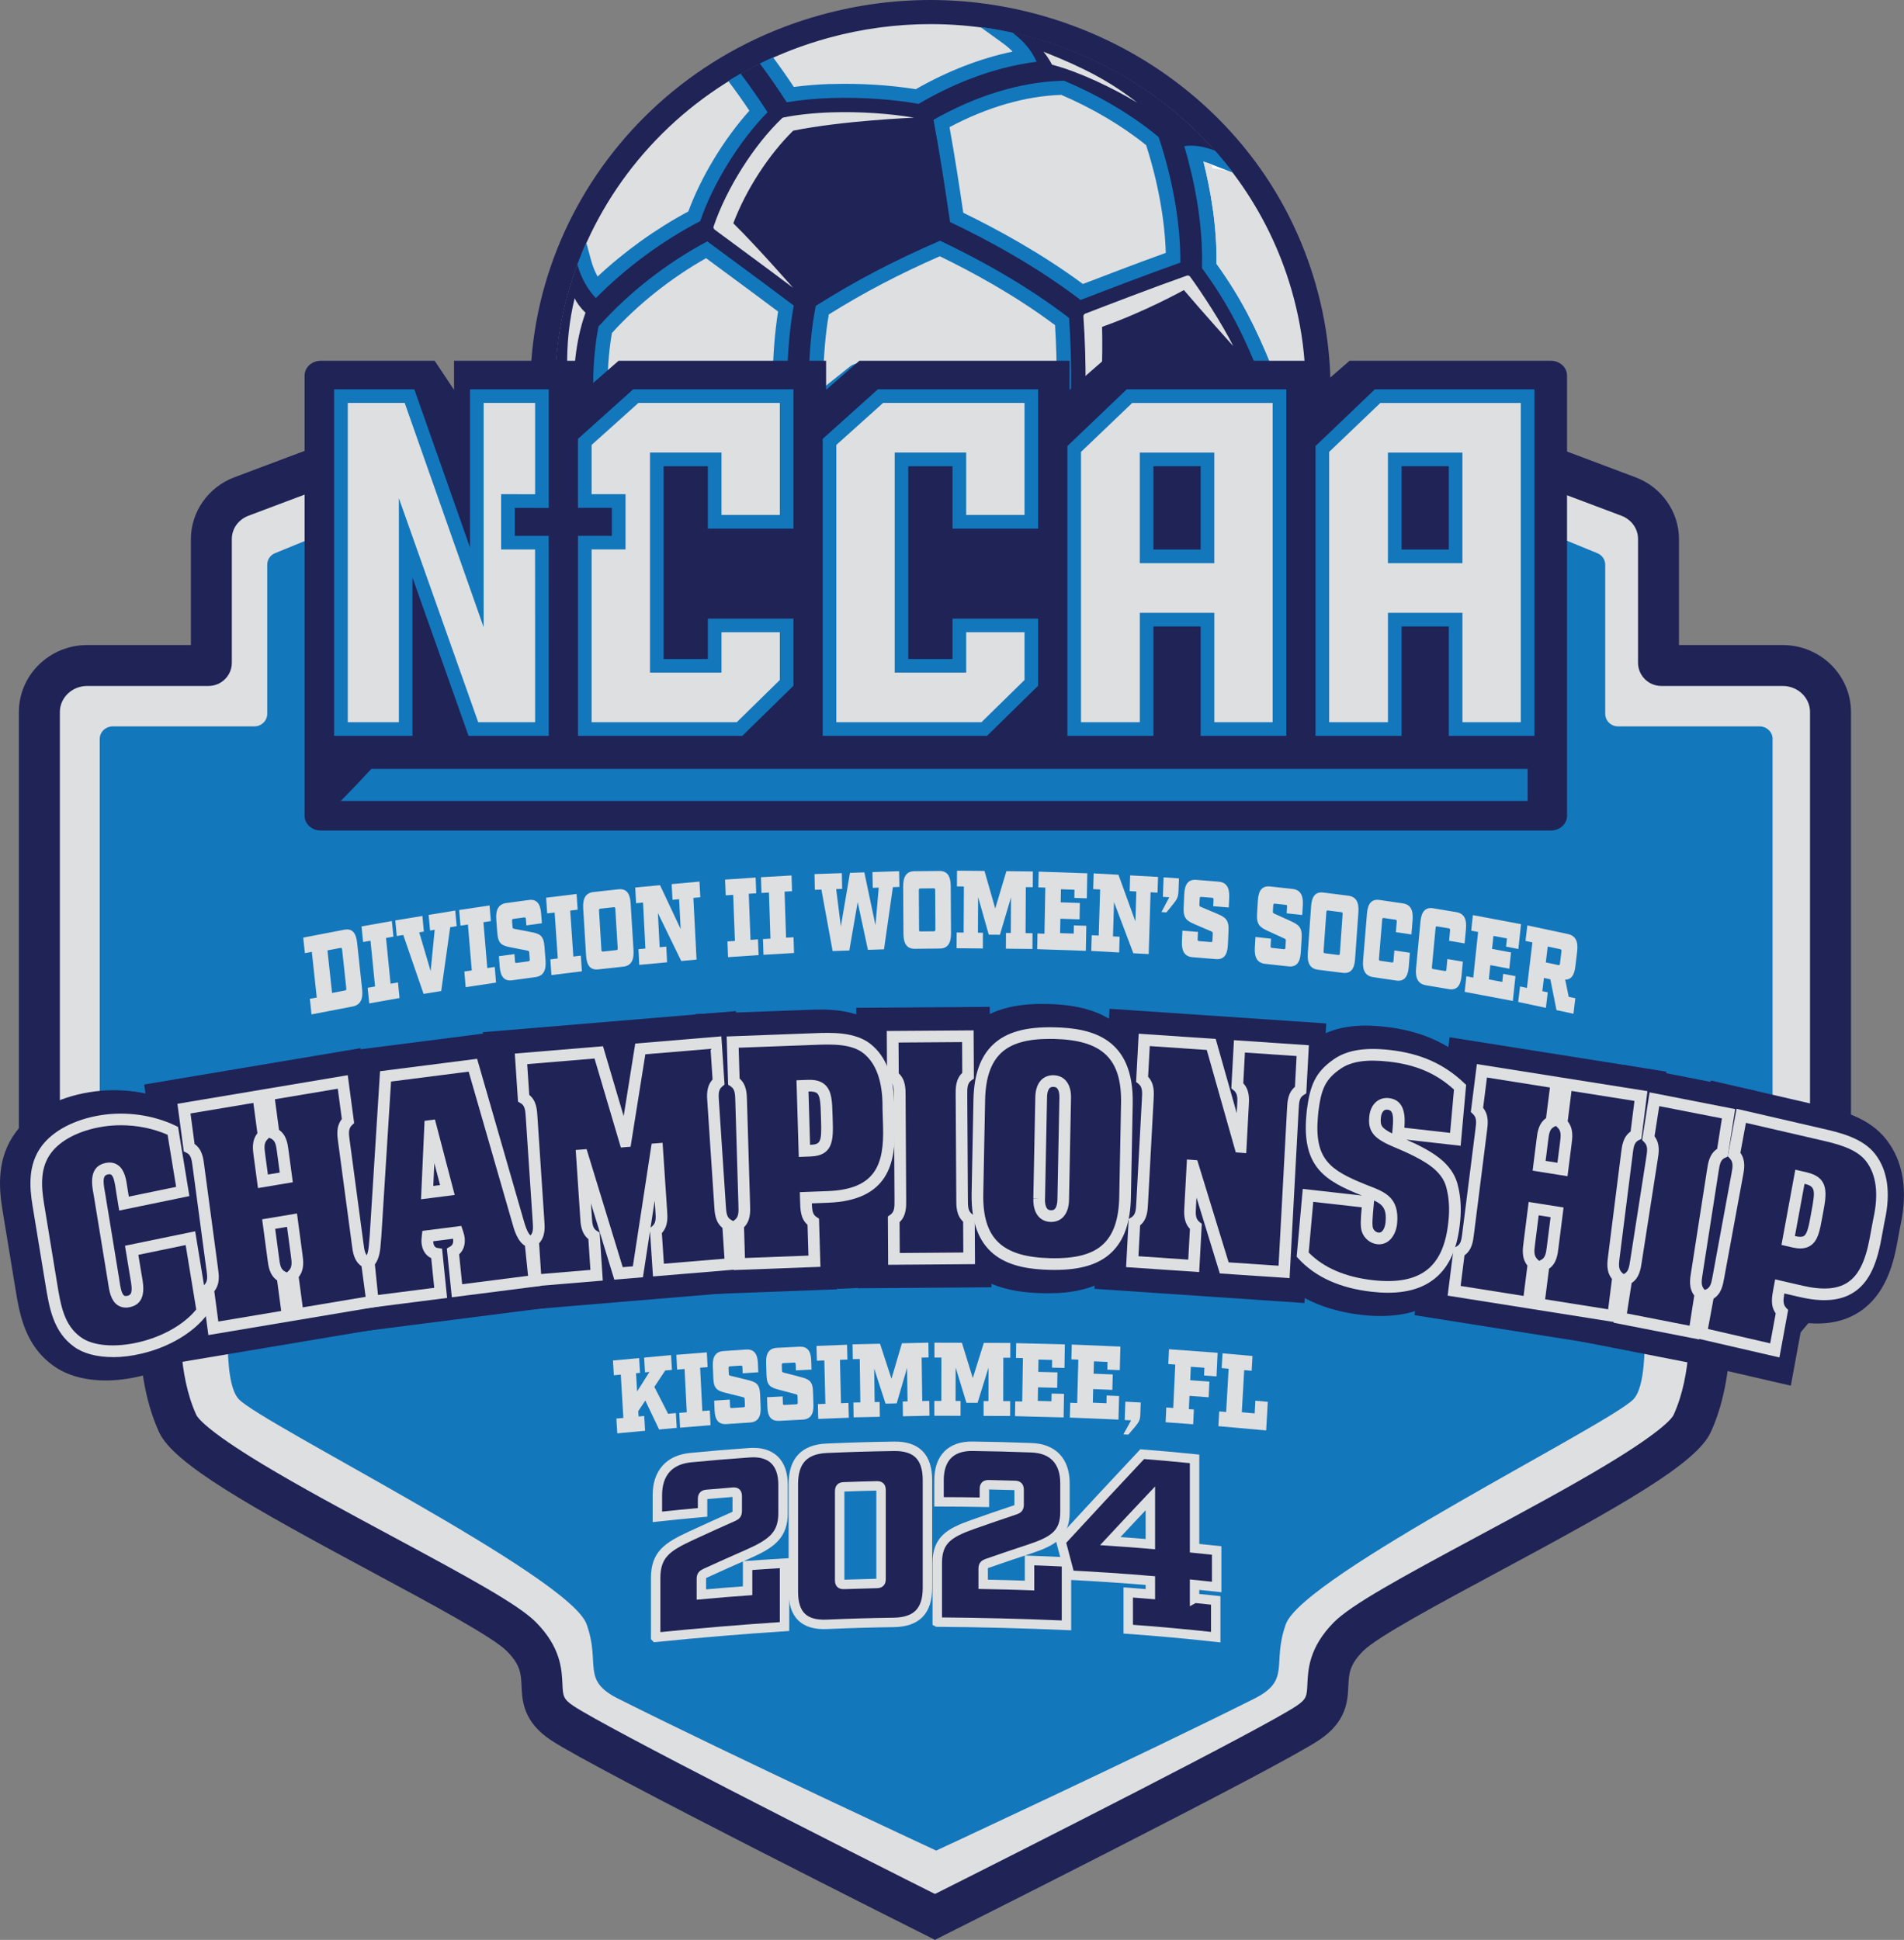 <?xml version="1.0" encoding="UTF-8"?>
<svg id="Layer_2" data-name="Layer 2" xmlns="http://www.w3.org/2000/svg" viewBox="0 0 675.46 688.13">
  <rect x="0" y="0" width="675.46" height="688.13" fill="#808080" stroke="none"/>
  <defs>
    <style>
      .cls-1 {
        fill: #dedfe0;
      }

      .cls-1, .cls-2, .cls-3, .cls-4 {
        stroke-width: 0px;
      }

      .cls-5 {
        stroke: #dedfe0;
        stroke-miterlimit: 10;
        stroke-width: 3.35px;
      }

      .cls-5, .cls-4 {
        fill: #1f2356;
      }

      .cls-2 {
        fill: #fff;
      }

      .cls-3 {
        fill: #1377bc;
      }
    </style>
  </defs>
  <g id="Layer_1-2" data-name="Layer 1">
    <g>
      <path class="cls-1" d="m333.27,677.88s-116.76-58.5-132.2-68.74c-13.58-9.01-.82-16.84-14.53-30.68-13.71-13.84-114.17-58.77-121.89-75.54-7.72-16.77-6.15-37.76-6.15-37.76l-42.95-1.11v-213.59c0-9.11,7.6-16.49,16.98-16.49h43.04c.55,0,.99-.43.99-.97v-43.89c0-6.68,4.23-12.67,10.64-15.08l35.09-13.2h421.88s35.09,13.2,35.09,13.2c6.41,2.41,10.64,8.4,10.64,15.08v43.89c0,.53.45.97.99.97h43.04c9.38,0,16.98,7.38,16.98,16.49v213.59s-42.95,1.11-42.95,1.11c0,0,1.58,20.99-6.15,37.76-7.72,16.77-108.19,61.7-121.89,75.54-13.71,13.84-.95,21.67-14.53,30.68-15.45,10.25-132.13,68.74-132.13,68.74"/>
      <path class="cls-3" d="m628.83,262.15v175.89c0,2.43-2.01,4.39-4.47,4.43l-38.06.91c-2.65.05-4.71,2.34-4.47,4.91,1.33,11.78,3.88,41.48-2.31,48.01-8.15,8.73-117.22,62.75-123.35,79.81-5.11,14.16,2.01,19.79-11.15,26.41-40.51,20.31-112.89,53.92-112.89,53.92,0,0-72.43-33.61-112.89-53.92-13.21-6.63-6.04-12.25-11.15-26.41-6.19-17.07-115.25-71.09-123.4-79.81-6.14-6.53-3.58-36.24-2.31-48.01.29-2.57-1.77-4.86-4.47-4.91l-38.01-.91c-2.5-.05-4.52-2-4.52-4.43v-175.89c0-2.48,2.06-4.48,4.62-4.48h50.19c2.55,0,4.62-2,4.62-4.48v-52.88c0-1.81,1.08-3.43,2.8-4.1l37.47-15.35c.54-.24,1.13-.38,1.77-.38l195.29-1,195.29,1c.59,0,1.18.14,1.77.38l37.42,15.35c1.72.67,2.85,2.29,2.85,4.1v52.88c0,2.48,2.06,4.48,4.57,4.48h50.19c2.55,0,4.62,2,4.62,4.48Z"/>
      <g>
        <path class="cls-4" d="m331.59,688.13l-6.5-12.98c41.39-20.74,122.81-62.04,134.74-69.96,3.74-2.48,3.79-3.61,3.98-7.84.24-5.18.6-13.01,9.4-21.9,6.17-6.23,23.46-15.67,51.17-30.55,16.09-8.65,32.73-17.58,46.12-25.68,20.03-12.11,22.82-16.48,23.18-17.24,6.86-14.89,5.51-33.99,5.5-34.18l-.57-7.6,32.33-.84,4.3-5.11,6.88-8.51v-193.19c0-5.09-4.36-9.23-9.72-9.23h-43.04c-4.55,0-8.25-3.69-8.25-8.22v-43.89c0-3.68-2.33-6.93-5.93-8.28l-35.09-13.2,5.11-13.59,35.09,13.2c9.18,3.45,15.34,12.24,15.34,21.87v37.6h36.78c13.37,0,24.24,10.65,24.24,23.75v198.32l-10.24,12.67-8.54,10.16-24.06.62c-.18,8.25-1.43,21.81-6.92,33.73-5.14,11.17-32,26.2-75.61,49.63-21.03,11.3-42.77,22.98-47.72,27.98-4.87,4.92-5.02,8.04-5.22,12.35-.25,5.37-.58,12.72-10.46,19.27-15.64,10.37-131.34,68.37-136.26,70.84Z"/>
        <path class="cls-4" d="m331.74,688.13c-4.92-2.46-120.62-60.47-136.26-70.84-9.88-6.55-10.21-13.9-10.46-19.27-.2-4.31-.34-7.43-5.22-12.35-4.96-5-26.7-16.68-47.73-27.98-43.61-23.43-70.46-38.46-75.61-49.63-5.49-11.91-6.73-25.48-6.92-33.73l-28.26-.73-3.92-9.19-10.66-7.31v-204.54c0-13.09,10.87-23.75,24.24-23.75h36.78v-37.6c0-9.63,6.17-18.42,15.34-21.87l35.09-13.2,5.11,13.59-35.09,13.2c-3.6,1.36-5.93,4.61-5.93,8.28v43.89c0,4.53-3.7,8.22-8.25,8.22H30.96c-5.36,0-9.72,4.14-9.72,9.23v196.89l7.84,5.37,1.92,4.5,33.74.87-.57,7.6c-.01.18-1.31,19.39,5.5,34.18.36.75,3.15,5.13,23.17,17.24,13.38,8.09,30.02,17.03,46.11,25.68,27.7,14.88,45,24.32,51.17,30.55,8.81,8.89,9.17,16.72,9.4,21.9.19,4.23.25,5.36,3.98,7.84,11.93,7.91,93.35,49.22,134.74,69.96l-6.5,12.98Z"/>
      </g>
      <g>
        <g>
          <path class="cls-4" d="m40.71,422.32c-.52-3.16-.84-8.71-5.37-7.78-4.52.93-3.07,6.24-2.55,9.41l4.92,29.94c.52,3.17.84,8.71,5.37,7.78,4.52-.93,3.07-6.24,2.55-9.41l-1.44-8.77,20.84-4.29,4.25,25.87c-4.73,6.3-13.23,10.95-21.91,13.02-8.6,2.05-17.35,1.61-22.38-2.03-7-5.01-8.09-13.2-9.49-21.7l-4.43-26.96c-1.15-6.97-1.45-13.91,2.87-19.66,3.97-5.31,11.33-8.79,19.55-10.11,8.3-1.33,17.49-.24,25.29,3.49l3.54,21.53-20.84,4.29-.76-4.61Z"/>
          <path class="cls-4" d="m37.46,489.67c-7.33,0-13.78-1.78-18.55-5.24-10.18-7.29-12-18.46-13.47-27.45l-4.58-27.91c-1.33-8.08-1.98-18.51,4.8-27.55,5.43-7.25,14.73-12.27,26.18-14.11,10.73-1.73,21.88-.17,31.39,4.37l4.87,2.33,12.09,73.64-2.65,3.53c-5.95,7.94-16.08,14.09-27.79,16.88-4.26,1.02-8.4,1.52-12.29,1.52Zm-14.65-76.46c-.22.23-.43.47-.61.72-1.7,2.27-1.96,5.57-.94,11.79l4.59,27.94c1.22,7.46,2.05,11.78,5.14,13.99.38.28,1,.55,1.81.78-3.97-3.76-4.75-9.06-5.19-12.06-.04-.28-.08-.55-.12-.8l-4.92-29.94c-.04-.25-.09-.52-.14-.8-.37-2.06-.93-5.17-.44-8.46.16-1.1.44-2.16.81-3.15Zm33.2,38.4c.37,2.05.87,5.06.4,8.23-.21,1.41-.6,2.74-1.15,3.97,1.08-.67,2.08-1.38,2.97-2.12l-1.67-10.2-.55.11Zm-10.38-43.79c2.14,2.04,3.34,4.53,4.07,6.86l.78-.16-.96-5.86c-1.27-.36-2.57-.64-3.89-.84Z"/>
        </g>
        <g>
          <path class="cls-4" d="m129.51,461.71l-26.39,4.43-1.85-13.82c2.35-2.25,1.72-5.12,1.33-8.03l-1.53-11.46-8.28,1.39,1.53,11.46c.39,2.91.53,5.86,3.37,7.24l1.85,13.82-26.38,4.43-1.85-13.82c2.36-2.26,1.72-5.13,1.33-8.03l-4.69-35.01c-.39-2.91-.53-5.86-3.37-7.24l-1.85-13.82,26.38-4.43,1.85,13.82c-2.36,2.25-1.73,5.12-1.34,8.03l1.12,8.36,8.28-1.39-1.12-8.36c-.39-2.91-.53-5.86-3.38-7.24l-1.85-13.82,26.38-4.43,1.85,13.82c-2.35,2.25-1.72,5.12-1.33,8.03l4.68,35.01c.39,2.91.53,5.86,3.38,7.24l1.85,13.82Z"/>
          <path class="cls-4" d="m64.34,483.13l-3.97-29.62,2.14-2.05s0-.01,0-.02l-.1-.76-4.75-35.49-2.58-1.25-3.91-29.24,29.96-5.03h0s46.8-7.86,46.8-7.86l3.96,29.63-2.13,2.04s0,.02,0,.02l.1.76,4.75,35.48,2.58,1.25,3.91,29.24-46.8,7.86h0s-29.95,5.03-29.95,5.03Zm9.99-81.23c2.95,3.72,3.51,8.13,3.8,10.41l.08.62,4.77,35.63c.33,2.34.9,6.41-.7,10.58l5.68-.95-.02-.12c-2.95-3.72-3.51-8.13-3.8-10.4l-.08-.62-2.86-21.38h0s-1.91-14.25-1.91-14.25c-.33-2.34-.9-6.41.7-10.59l-5.69.95.02.12Zm35.58,18.95l3.03,22.67c.33,2.34.9,6.41-.7,10.59l5.69-.96-.02-.12c-2.95-3.72-3.52-8.13-3.8-10.4l-.08-.62-4.77-35.63c-.33-2.34-.9-6.41.7-10.58l-5.69.96.02.12c2.95,3.72,3.52,8.13,3.8,10.41l1.81,13.57h0Z"/>
        </g>
        <g>
          <path class="cls-4" d="m153.79,458.6l-24.05,3.07-1.41-13.88c2.18-2.13,2.01-6.18,2.36-9.27l3.56-56.7,30.98-3.96,15.97,55.41c.66,2.42,1.92,6.7,4.45,7.2l1.41,13.88-27.48,3.51-1.41-13.88c1.63-.95,2.3-2.51,2.09-4.61-.08-.82-.32-1.53-.56-2.24l-10.52,1.34c-.09.75-.17,1.59-.1,2.33.23,2.19,1.36,3.62,3.29,3.93l1.41,13.88Zm2.4-36.48l-5.95-22.74-.16.02-1.06,23.64,7.18-.92Z"/>
          <path class="cls-4" d="m120.52,473.28l-2.99-29.4,2.51-2.45c.07-.56.12-1.29.16-1.84.05-.67.1-1.32.17-1.94l4.08-65,48.25-6.17,18.47,64.08c.05.18.1.35.14.51l3.85.77,3.21,31.5-48,6.14h0s-29.85,3.81-29.85,3.81Zm19.56-26.53c-.25,1.08-.59,2.2-1.06,3.31l2.82-.36c-.69-.9-1.28-1.88-1.76-2.95Zm28.46-15.79l.96,2.89c.34,1.03.84,2.52,1.04,4.46.29,2.83-.12,5.51-1.14,7.87l6.04-.77c-2.55-3.31-3.65-7.28-4.21-9.35l-7.73-26.82,5.67,21.65-.63.08Z"/>
        </g>
        <g>
          <path class="cls-4" d="m219.23,404.87h.16s5.23-32.8,5.23-32.8l26.85-2.24.92,13.93c-2.5,2.05-2.06,4.96-1.86,7.9l2.34,35.29c.19,2.93.14,5.89,2.88,7.5l.92,13.93-25.62,2.13-.92-13.93c2.5-2.05,2.06-4.96,1.86-7.9l-1.4-21.08h-.16s-6.66,43.51-6.66,43.51l-6.88.57-12.82-41.88h-.16s1.4,21.1,1.4,21.1c.19,2.93.15,5.88,2.89,7.5l.92,13.93-21.61,1.8-.92-13.93c2.5-2.05,2.06-4.96,1.86-7.9l-2.34-35.29c-.19-2.93-.14-5.89-2.88-7.5l-.93-13.93,27.58-2.3,9.34,31.57Z"/>
          <path class="cls-4" d="m177.9,465.33l-1.97-29.73,2.27-1.86-.05-.73-2.38-35.88-2.48-1.46-1.97-29.53,89.78-7.48,1.97,29.74-2.27,1.86.05.73,2.38,35.87,2.49,1.46,1.96,29.54-46.23,3.85h0s-1.31.11-1.31.11h0s-42.23,3.52-42.23,3.52Zm19.77-23.12c-.1.25-.21.5-.33.75l.78-.06c-.16-.23-.3-.45-.44-.68Zm42.56-45.73l2.14,32.15c.18,2.4.48,6.59-1.49,10.7l4.78-.4c-2.67-3.86-2.93-8.21-3.07-10.68l-.04-.62-2.39-35.9c-.18-2.4-.48-6.59,1.49-10.7l-8.09.67-2.47,15.49,9.14-.72Zm-23.6,18.98l1.43,4.69.74-4.86-2.18.18Zm-23.3-30.4c2.67,3.86,2.93,8.21,3.07,10.68l.28,4.29,10.09-.8-4.41-14.93-9.03.75Z"/>
        </g>
        <g>
          <path class="cls-4" d="m260.42,391.25c-.08-2.94.07-5.89-2.61-7.63l-.42-13.96,28.62-1.07c5.99-.23,14.02-.62,19.07,3.42,8.24,6.58,7.47,19.22,7.53,21.24l.19,6.24c.45,14.97-3.71,24.42-21.66,25.09l-7.8.3c.11,3.86-.04,6.81,2.64,8.54l.42,13.96-26.65,1-.42-13.96c2.57-1.94,2.24-4.87,2.15-7.81l-1.06-35.36Zm22.43,17l2.05-.08c6.47-.24,6.11-4.37,5.89-11.72-.22-7.44-.1-11.58-6.58-11.34l-2.05.08.69,23.05Z"/>
          <path class="cls-4" d="m249.72,459.11l-.89-29.73,2.34-1.76-.02-.71-1.08-35.99-2.43-1.58-.88-29.63,39.24-1.47c7.02-.27,17.61-.67,25.57,5.7,7.59,6.07,11.44,15.7,11.4,28.63v.41l.19,6.2c.63,21.13-8.37,33-26.78,35.35l.68,22.81-47.32,1.78Zm21.04-68.16l1.08,36.01c.09,2.42.24,6.65-1.93,10.7l5.81-.22c-2.51-4.03-2.62-8.57-2.69-11.4l-.52-17.48-.87-29.08-3.54.13c2.49,3.94,2.58,8.27,2.64,10.73v.62Zm25.53-11.75c4.49,4.53,4.66,10.45,4.82,16.18l.05,1.52c.13,4.23.26,8.23-1.24,12.06-.5,1.28-1.34,2.91-2.7,4.45,4.28-1.36,5.51-4.78,5.25-13.6l-.19-6.24c0-.24,0-.6,0-1.04.02-7.85-1.97-11.09-3.64-12.43-.51-.41-1.34-.7-2.34-.89Z"/>
        </g>
        <g>
          <path class="cls-4" d="m316.66,389.44c-.02-2.94.21-5.88-2.42-7.7l-.08-13.97,26.67-.19.08,13.97c-2.62,1.86-2.35,4.8-2.34,7.74l.21,35.39c.02,2.94-.21,5.88,2.42,7.7l.08,13.97-26.68.2-.08-13.97c2.62-1.86,2.36-4.8,2.34-7.74l-.21-35.39Z"/>
          <path class="cls-4" d="m304.33,456.97l-.18-29.71,2.38-1.69v-.67s-.21-36.07-.21-36.07l-2.39-1.65-.17-29.69,47.36-.34.17,29.71-2.37,1.69v.68s.22,36.05.22,36.05l2.39,1.65.18,29.69-47.36.35Zm22.67-67.58l.21,36.01c.03,2.44.09,6.72-2.21,10.73l5.79-.04c-2.35-3.98-2.35-8.27-2.35-10.71v-.64s-.22-36.04-.22-36.04c-.03-2.44-.08-6.71,2.21-10.71l-5.79.04c2.36,3.99,2.35,8.29,2.35,10.73v.62Z"/>
        </g>
        <g>
          <path class="cls-4" d="m396.6,424.66c-.38,19.49-11.14,24.1-26.65,23.72-15.51-.38-26.09-5.51-25.71-25l.65-33.18c.38-19.49,11.15-24.1,26.66-23.72,15.51.38,26.09,5.51,25.71,25l-.65,33.18Zm-30.47.45c-.01.55-.37,6.15,4.15,6.26,4.52.11,4.38-5.5,4.39-6.05l.69-35.67c0-.55.36-6.06-4.15-6.17-4.51-.11-4.37,5.41-4.38,5.96l-.69,35.67Z"/>
          <path class="cls-4" d="m371.8,458.75c-.73,0-1.43-.01-2.11-.03-11.16-.27-19.16-2.72-25.17-7.72-7.29-6.06-10.87-15.42-10.63-27.82l.65-33.18c.22-11.06,3.39-19.6,9.42-25.37,8.38-8.02,19.91-8.68,27.83-8.49,11.16.27,19.16,2.73,25.17,7.72,7.29,6.06,10.87,15.42,10.63,27.82l-.65,33.18c-.21,11.06-3.38,19.59-9.42,25.37-7.66,7.33-17.96,8.52-25.73,8.52Zm10.89-79.78c1.65,2.29,3.16,5.8,3.01,10.9l-.7,35.66c-.04,5.2-1.74,8.7-3.53,10.94.7-.34,1.28-.73,1.75-1.18,2.38-2.28,2.96-7.14,3.04-10.82h0s.65-33.19.65-33.19c.13-6.58-.86-10.29-4.22-12.31Zm-22.71-.56c-.68.34-1.26.72-1.72,1.16-2.38,2.28-2.97,7.15-3.04,10.83l-.65,33.18c-.13,6.6.86,10.32,4.25,12.33-1.67-2.31-3.21-5.87-3.04-11.04l.69-35.56c.02-4.33,1.23-8.06,3.49-10.9Z"/>
        </g>
        <g>
          <path class="cls-4" d="m437.46,406.83h.16s.75-13.85.75-13.85c.16-2.94.57-5.86-1.96-7.87l.76-13.95,22.46,1.52-.75,13.95c-2.72,1.66-2.63,4.61-2.79,7.55l-3.07,57-21.23-1.44-11.12-36.22h-.17s-.74,13.67-.74,13.67c-.16,2.94-.56,5.86,1.96,7.87l-.75,13.95-21.8-1.48.75-13.95c2.72-1.66,2.63-4.61,2.79-7.55l1.9-35.34c.16-2.94.56-5.86-1.96-7.87l.75-13.96,23.77,1.61,10.3,36.35Z"/>
          <path class="cls-4" d="m462.76,462.21l-32.04-2.17h0s-42.44-2.87-42.44-2.87l1.59-29.58,2.47-1.51.03-.61,1.95-36.06-2.29-1.83,1.59-29.74,76.87,5.2-1.59,29.58-2.47,1.51-.03.61-3.64,67.47Zm-23.19-22.3l3.66.25,1.21-22.39-11.97-.96,7.1,23.1Zm-29.51-2l.96.06c-.15-.31-.29-.62-.42-.92-.17.29-.34.57-.54.86Zm4.25-35.24l11.46.87-6.58-23.23-5.87-.4c2.04,4.09,1.79,8.3,1.64,10.7l-.04.63-.62,11.43Zm32.78-20.48c.27.55.51,1.1.71,1.65.26-.52.57-1.04.91-1.54l-1.61-.11Z"/>
        </g>
        <g>
          <path class="cls-4" d="m493.58,400.39c.31-3.48.66-8.33-3.58-8.81-2.78-.31-4.45,1.81-4.71,4.73-.14,1.56-.12,3.13.91,4.54,1.09,1.6,4.1,3.05,5.84,3.8,5.09,2.15,11.92,5.04,16.03,8.83,2.36,2.21,4.03,4.7,4.71,8.11.84,3.51.99,7.32.66,10.98l-.03.37c-1.36,15.09-8.32,25.57-29.15,23.23-8.9-1-18.12-3.99-24.65-11.1l1.89-21.04,21.31,2.41c-.42,4.66-.82,8.13-.23,9.86.6,1.64,2.06,2.82,3.69,3,2.94.33,4.54-2.72,4.79-5.55.73-8.05-3.71-9.2-9.61-11.53-12.9-5.15-20.01-9.56-18.48-26.48l.16-1.74c1.08-8.38,2.69-12.44,8.84-16.65,5.01-3.41,11.87-3.56,18.4-2.82,9.47,1.07,17.69,4.13,25.06,11.15l-1.66,18.48-20.33-2.3.13-1.46Z"/>
          <path class="cls-4" d="m489.72,466.82c-2.12,0-4.32-.13-6.61-.39-13.25-1.5-23.72-6.33-31.11-14.38l-3.1-3.37,3.25-36.13,2.53.29c-1.86-4.7-2.67-10.57-2-18.04l.2-2.14c1.33-10.28,3.93-17.48,13.26-23.86,8.39-5.71,18.51-5.34,25.4-4.56,12.71,1.44,22.57,5.87,31.04,13.94l3.62,3.44-3.06,33.99-1.39-.16c.49,1.25.87,2.55,1.15,3.9,1.02,4.37,1.31,9.12.87,14.13l-.04.4c-1.06,11.8-4.96,20.3-11.92,25.98-5.67,4.63-13.08,6.96-22.08,6.96Zm3.97-50.16c4.47,3.1,8.55,8.37,7.68,18-.35,3.88-1.82,7.44-4.11,10.1.53-.26,1.02-.57,1.46-.93,2.38-1.94,3.86-5.93,4.39-11.83l.04-.4c.25-2.76.1-5.41-.42-7.61l-.08-.37c-.14-.71-.36-1.4-1.64-2.59-1.63-1.5-4.44-3.02-7.32-4.37Zm-23.31,24.15c1.26.89,2.67,1.67,4.21,2.34-.7-1.02-1.28-2.14-1.71-3.33l-.07-.21c-.44-1.29-.68-2.6-.78-4l-1.16-.13-.48,5.33Zm3.04-45.69l-.14,1.53c-.85,9.49.48,11.22,10.08,15.16-2.48-1.5-4.3-3.14-5.6-4.99-3.38-4.72-2.92-9.77-2.77-11.44.37-4.13,2.06-7.76,4.78-10.34-.89.25-1.52.55-1.97.86-2.58,1.76-3.47,2.37-4.37,9.23Zm30.17-2.54l.84.09.23-2.53c-.84-.59-1.7-1.12-2.59-1.61.66,1.2,1.17,2.52,1.5,3.94,0,.04.02.07.03.11Z"/>
        </g>
        <g>
          <path class="cls-4" d="m569.76,466.82l-26.43-4.19,1.75-13.84c2.83-1.41,2.95-4.36,3.33-7.27l1.45-11.48-8.3-1.31-1.45,11.47c-.37,2.92-.98,5.79,1.39,8.03l-1.75,13.84-26.42-4.19,1.75-13.84c2.83-1.41,2.96-4.36,3.33-7.28l4.43-35.06c.37-2.91.98-5.79-1.39-8.02l1.75-13.84,26.43,4.19-1.75,13.84c-2.83,1.41-2.95,4.36-3.33,7.27l-1.06,8.38,8.29,1.32,1.06-8.38c.37-2.92.98-5.79-1.39-8.03l1.75-13.84,26.42,4.19-1.75,13.84c-2.83,1.41-2.96,4.36-3.33,7.28l-4.43,35.06c-.37,2.92-.98,5.79,1.39,8.02l-1.75,13.84Z"/>
          <path class="cls-4" d="m578.68,478.71l-30.01-4.76h0s-46.86-7.43-46.86-7.43l3.7-29.27,2.57-1.28.06-.5,4.53-35.82v-.02s-2.15-2.03-2.15-2.03l3.74-29.66,30.01,4.76h0s46.86,7.43,46.86,7.43l-3.7,29.27-2.57,1.28-.06.5-4.53,35.82s0,.01,0,.02l2.15,2.03-3.74,29.66Zm-23.83-24.73l5.71.91c-1.65-4.18-1.1-8.27-.79-10.62l.08-.62,4.51-35.66c.27-2.28.8-6.71,3.73-10.46v-.11s-5.69-.91-5.69-.91c1.64,4.17,1.1,8.25.79,10.59l-1.81,14.27h0s-2.79,22.06-2.79,22.06c-.27,2.27-.81,6.69-3.73,10.42v.11Zm-30-4.76l5.71.91c-1.64-4.17-1.1-8.25-.79-10.6l2.87-22.69h0s1.72-13.64,1.72-13.64c.27-2.27.81-6.68,3.73-10.42v-.11s-5.69-.91-5.69-.91c1.65,4.18,1.1,8.27.79,10.62l-.08.61-4.51,35.66c-.27,2.28-.8,6.71-3.73,10.46v.11Z"/>
        </g>
        <g>
          <path class="cls-4" d="m583.4,411.75c.45-2.9,1.15-5.75-1.16-8.07l2.15-13.77,26.29,5.15-2.15,13.77c-2.87,1.31-3.08,4.25-3.54,7.15l-5.44,34.88c-.45,2.9-1.15,5.75,1.16,8.07l-2.15,13.77-26.29-5.14,2.15-13.77c2.87-1.3,3.08-4.25,3.54-7.15l5.44-34.88Z"/>
          <path class="cls-4" d="m607.12,484.91l-46.6-9.12,4.54-29.12,2.61-1.18.07-.46,5.56-35.62s0-.02,0-.04l-2.09-2.1,4.62-29.57,46.6,9.13-4.54,29.11-2.61,1.19-.07.46-5.56,35.63s0,.02,0,.04l2.09,2.11-4.61,29.56Zm-23.1-25.6l5.65,1.11c-1.48-4.2-.82-8.23-.44-10.55l.1-.61,5.53-35.5c.34-2.27,1-6.66,4.03-10.3l.02-.15-5.65-1.11c1.48,4.2.82,8.23.45,10.55l-.1.61-5.54,35.5c-.34,2.27-1,6.67-4.03,10.31l-.02.15Z"/>
        </g>
        <g>
          <path class="cls-4" d="m613.6,417.59c.53-2.88,1.3-5.7-.94-8.1l2.52-13.69,28.06,6.48c5.87,1.36,13.77,3.08,17.83,8.34,6.64,8.57,3.24,20.65,2.87,22.63l-1.13,6.12c-2.7,14.68-8.72,22.77-26.33,18.71l-7.64-1.77c-.7,3.78-1.47,6.61.77,9l-2.52,13.69-26.13-6.04,2.52-13.69c2.91-1.21,3.19-4.15,3.73-7.03l6.38-34.67Zm18.25,22.43l2.01.47c6.35,1.47,6.86-2.64,8.18-9.85,1.34-7.29,2.33-11.29-4.02-12.76l-2.01-.47-4.16,22.61Z"/>
          <path class="cls-4" d="m635.31,491.53l-46.31-10.7,5.33-28.93,2.63-1.1.08-.43,6.52-35.41s0-.03,0-.05l-2.03-2.18,5.42-29.45,38.97,9c6.8,1.57,17.08,3.94,23.32,12.01,5.99,7.74,7.66,18,4.94,30.47l-.08.4-1.12,6.09c-1.38,7.48-4.25,18.12-13.28,24.05-5.49,3.6-12.16,4.87-20.27,3.82l-4.12,22.4Zm-22.38-26.4l5.6,1.29c-1.32-4.23-.54-8.33-.01-11.14l1.37-7.42h0s7.13-38.71,7.13-38.71l-3.26-.75c1.33,4.2.57,8.16.13,10.45l-.12.62-6.5,35.31c-.4,2.25-1.18,6.63-4.31,10.17l-.03.18Zm31.33-16.35c1.82.05,3.23-.21,4.08-.77,1-.66,2.89-2.9,4.29-10.51l1.13-6.13c.04-.23.11-.58.21-1.01,1.35-6.21.99-10.72-1.09-13.41-.3-.39-.74-.76-1.29-1.1.72,1.38,1.14,2.71,1.37,3.78.88,4.02.15,7.95-.62,12.12l-.28,1.5c-1.01,5.54-2.16,11.81-7.8,15.53,0,0,0,0,0,0Z"/>
        </g>
      </g>
      <g>
        <g>
          <path class="cls-4" d="m43.23,422.32c-.52-3.16-.85-8.71-5.37-7.78-4.52.93-3.07,6.24-2.55,9.41l4.91,29.94c.52,3.17.85,8.71,5.37,7.78,4.52-.93,3.07-6.24,2.55-9.41l-1.44-8.77,20.84-4.29,4.25,25.87c-4.73,6.3-13.23,10.95-21.91,13.02-8.6,2.05-17.35,1.61-22.38-2.03-7-5.01-8.1-13.2-9.49-21.7l-4.42-26.96c-1.15-6.97-1.45-13.91,2.87-19.66,3.97-5.31,11.33-8.79,19.55-10.11,8.3-1.33,17.49-.24,25.29,3.49l3.54,21.53-20.84,4.29-.76-4.61Z"/>
          <path class="cls-1" d="m40,481.39c-5.56,0-10.37-1.24-13.7-3.65-7.43-5.32-8.82-13.85-10.17-22.09l-4.58-27.91c-1.13-6.86-1.62-14.74,3.25-21.24,4.08-5.45,11.69-9.43,20.88-10.91,8.96-1.44,18.62-.1,26.51,3.67l.97.47,4.03,24.55-24.9,5.13-1.1-6.74c-.05-.31-.1-.65-.15-1-.24-1.61-.64-4.31-1.6-4.99-.09-.06-.38-.26-1.15-.1-1.64.34-1.89,1.7-1.1,6.06.06.34.12.67.17.98l4.91,29.95c.05.31.1.65.15,1.01.24,1.61.64,4.3,1.6,4.98.09.06.38.26,1.16.1,1.64-.34,1.88-1.7,1.1-6.05-.06-.35-.12-.68-.17-.99l-1.77-10.73,24.9-5.13,4.74,28.87-.53.71c-4.74,6.33-13.37,11.48-23.09,13.79-3.61.86-7.12,1.29-10.37,1.29Zm2.89-82.24c-2.2,0-4.4.17-6.55.52-8.13,1.31-14.78,4.7-18.22,9.3-3.93,5.24-3.52,11.79-2.48,18.09l4.58,27.91c1.32,8.09,2.46,15.08,8.5,19.4,4.25,3.08,12.18,3.73,20.69,1.7,8.44-2.01,15.92-6.3,20.2-11.57l-3.75-22.85-16.78,3.46,1.12,6.81c.05.29.1.6.16.93.56,3.11,1.73,9.59-4.33,10.84-2.09.43-3.52-.18-4.36-.76-2.42-1.69-2.94-5.2-3.32-7.76-.05-.33-.1-.65-.14-.94l-4.91-29.94c-.05-.29-.1-.6-.16-.92-.57-3.12-1.74-9.6,4.33-10.85,2.09-.43,3.52.18,4.36.76,2.43,1.7,2.95,5.21,3.32,7.77.05.33.09.64.14.93h0s.41,2.49.41,2.49l16.78-3.46-3.03-18.48c-5.04-2.22-10.8-3.38-16.54-3.38Z"/>
        </g>
        <g>
          <path class="cls-4" d="m132.04,461.71l-26.39,4.43-1.85-13.82c2.35-2.25,1.72-5.12,1.33-8.03l-1.53-11.46-8.28,1.39,1.53,11.46c.39,2.91.53,5.86,3.37,7.24l1.85,13.82-26.39,4.43-1.85-13.82c2.35-2.26,1.72-5.13,1.33-8.03l-4.69-35.01c-.39-2.91-.53-5.86-3.37-7.24l-1.85-13.82,26.39-4.43,1.85,13.82c-2.35,2.25-1.72,5.12-1.33,8.03l1.12,8.36,8.28-1.39-1.12-8.36c-.39-2.91-.53-5.86-3.37-7.24l-1.85-13.82,26.38-4.43,1.85,13.82c-2.35,2.25-1.72,5.12-1.33,8.03l4.69,35.01c.39,2.91.53,5.86,3.37,7.24l1.85,13.82Z"/>
          <path class="cls-1" d="m73.92,473.56l-2.27-16.98.76-.73c1.34-1.29,1.19-2.88.81-5.57l-.1-.69-4.78-35.71c-.34-2.66-.6-4.21-2.14-4.95l-1-.49-2.26-16.9,29.96-5.03h0s30.47-5.12,30.47-5.12l2.27,16.98-.76.73c-1.34,1.28-1.19,2.87-.81,5.57l.1.7,4.78,35.71c.34,2.66.6,4.2,2.14,4.95l1,.49,2.26,16.91-30.47,5.12h0s-29.96,5.03-29.96,5.03Zm2.1-15.54l1.44,10.75,22.3-3.74-1.45-10.84c-2.7-1.89-3.1-5-3.42-7.56l-.09-.68-1.8-13.44,12.36-2.07,1.91,14.25c.36,2.55.79,5.66-1.3,8.31l1.44,10.75,22.3-3.74-1.45-10.85c-2.7-1.88-3.1-5-3.42-7.55l-.09-.68-4.78-35.68c-.36-2.55-.79-5.66,1.3-8.31l-1.44-10.75-22.3,3.74,1.45,10.85c2.7,1.88,3.1,5,3.42,7.56l1.48,11.03-12.36,2.07-1.5-11.15c-.36-2.55-.79-5.66,1.3-8.31l-1.44-10.75-22.3,3.74,1.45,10.84c2.7,1.89,3.1,5,3.42,7.56l.09.68,4.78,35.67c.36,2.55.8,5.66-1.3,8.32Zm21.61-22.1l1.36,10.18c.34,2.66.6,4.2,2.14,4.95l.65.32.58-.56c1.34-1.28,1.19-2.87.81-5.57l-1.35-10.04-4.2.7Zm-2.13-32.35l-.58.55c-1.34,1.28-1.19,2.87-.81,5.57l.93,6.94,4.2-.7-.95-7.09c-.34-2.66-.6-4.2-2.14-4.95l-.66-.32Z"/>
        </g>
        <g>
          <path class="cls-4" d="m156.32,458.6l-24.05,3.07-1.42-13.88c2.18-2.13,2.02-6.18,2.36-9.27l3.56-56.7,30.99-3.96,15.97,55.41c.66,2.42,1.92,6.7,4.45,7.2l1.42,13.88-27.48,3.51-1.42-13.88c1.64-.95,2.31-2.51,2.09-4.61-.08-.82-.32-1.53-.56-2.24l-10.52,1.34c-.09.75-.17,1.59-.1,2.33.23,2.19,1.36,3.62,3.29,3.93l1.41,13.88Zm2.4-36.48l-5.95-22.74-.16.02-1.06,23.64,7.18-.92Z"/>
          <path class="cls-1" d="m130.42,464l-1.73-16.99.72-.7c1.21-1.18,1.41-3.8,1.58-6.11.05-.66.1-1.3.17-1.91l3.66-58.31,34.44-4.4,16.46,57.11c1.35,4.94,2.46,5.67,2.87,5.75l1.5.3,1.78,17.4-31.58,4.04-1.77-17.32,1.16-.67c.62-.36,1.24-.96,1.07-2.61,0-.06-.01-.11-.02-.17l-7.05.9c0,.1,0,.19.02.28.19,1.87,1.15,2.02,1.56,2.09l1.57.25,1.78,17.47-28.16,3.6Zm2.57-15.52l1.11,10.88,19.95-2.55-1.07-10.52c-1.93-.89-3.17-2.76-3.43-5.28-.09-.92,0-1.88.1-2.78l.19-1.61,13.81-1.76.54,1.61c.26.79.55,1.65.66,2.69.24,2.4-.45,4.4-1.97,5.78l1.08,10.6,23.37-2.99-1.09-10.65c-2.76-1.66-3.91-5.89-4.51-8.09l-15.47-53.68-27.53,3.52-3.45,55c-.07.66-.12,1.26-.16,1.87-.2,2.7-.43,5.73-2.11,7.96Zm16.37-23.07l1.25-27.83,3.69-.48,7.01,26.78-11.95,1.53Zm4.72-12.83l-.36,8.1,2.4-.31-2.04-7.79Z"/>
        </g>
        <g>
          <path class="cls-4" d="m221.75,404.87h.16s5.23-32.8,5.23-32.8l26.84-2.24.92,13.93c-2.5,2.05-2.05,4.96-1.86,7.9l2.34,35.29c.19,2.93.15,5.89,2.89,7.5l.92,13.93-25.62,2.13-.92-13.93c2.5-2.05,2.06-4.96,1.86-7.9l-1.4-21.08h-.16s-6.66,43.51-6.66,43.51l-6.88.57-12.82-41.88h-.16s1.4,21.1,1.4,21.1c.19,2.93.15,5.88,2.89,7.5l.92,13.93-21.61,1.8-.92-13.93c2.5-2.05,2.06-4.96,1.86-7.9l-2.34-35.29c-.19-2.93-.14-5.89-2.88-7.5l-.93-13.93,27.58-2.3,9.34,31.57Z"/>
          <path class="cls-1" d="m188.12,456.39l-1.13-17.09.82-.67c1.4-1.15,1.36-2.74,1.16-5.46l-.05-.71-2.39-36c-.16-2.69-.32-4.26-1.82-5.14l-.94-.55-1.14-17.05,31.29-2.6,7.33,24.79,4.11-25.74,30.55-2.55,1.13,17.1-.82.67c-1.4,1.15-1.36,2.74-1.16,5.45l.05.71,2.38,35.99c.16,2.7.32,4.27,1.83,5.15l.94.55,1.13,17.06-29.74,2.48-1.06-16.03-2.5,16.32-10.16.85-8.29-27.09.31,4.67c.16,2.69.33,4.26,1.83,5.15l.94.55,1.13,17.05-25.73,2.14Zm3.13-15.34l.72,10.87,17.48-1.46-.72-10.92c-2.57-2.1-2.76-5.24-2.91-7.81l-.04-.68-1.54-23.13,3.86-.3,12.82,41.87,3.59-.3,6.66-43.51,3.89-.3,1.59,23.84c.19,2.57.42,5.71-1.85,8.18l.72,10.87,21.49-1.79-.72-10.92c-2.57-2.09-2.76-5.23-2.91-7.81l-.04-.68-2.39-35.97c-.19-2.57-.42-5.7,1.84-8.18l-.72-10.87-23.13,1.93-5.23,32.79-3.46.28-9.34-31.57-23.88,1.99.73,10.91c2.57,2.09,2.75,5.23,2.91,7.8l.04.69,2.39,35.97c.19,2.57.42,5.71-1.85,8.18Zm41.01-15.19l-1.47,9.6.55-.46c1.4-1.15,1.36-2.74,1.16-5.46l-.25-3.68Z"/>
        </g>
        <g>
          <path class="cls-4" d="m262.95,391.25c-.09-2.94.07-5.89-2.61-7.63l-.42-13.96,28.62-1.07c5.99-.23,14.02-.62,19.07,3.42,8.24,6.58,7.47,19.22,7.53,21.24l.19,6.24c.45,14.97-3.71,24.42-21.67,25.09l-7.79.3c.11,3.86-.04,6.81,2.64,8.54l.42,13.96-26.65,1-.42-13.96c2.57-1.94,2.24-4.87,2.15-7.81l-1.06-35.36Zm22.43,17l2.05-.08c6.48-.24,6.11-4.37,5.89-11.72-.22-7.44-.1-11.58-6.58-11.34l-2.05.08.69,23.05Z"/>
          <path class="cls-1" d="m260.27,450.53l-.51-17.12.85-.64c1.44-1.08,1.45-2.67,1.35-5.39l-.02-.71-1.08-36.08c-.06-2.7-.17-4.28-1.65-5.24l-.91-.59-.51-17.1,31.04-1.16c6.13-.24,14.53-.55,20.08,3.89,5.54,4.42,8.33,11.88,8.3,22.15,0,.27,0,.49,0,.64l.19,6.24c.39,13.01-2.12,26.41-23.66,27.22l-5.74.22c.09,2.59.33,3.97,1.64,4.82l.91.59.51,17.1-30.79,1.16Zm3.68-15.2l.33,10.91,22.52-.85-.33-10.93c-2.49-2.19-2.56-5.33-2.64-8.63l-.08-2.95,9.84-.37c16.94-.63,20.09-9.26,19.68-22.96l-.19-6.24c0-.18,0-.44,0-.77.02-8.95-2.25-15.32-6.75-18.91-4.35-3.48-11.55-3.21-17.34-2.99l-26.94,1.01.33,10.93c2.49,2.2,2.56,5.35,2.62,7.92l.02.69,1.08,36.04c.09,2.58.21,5.72-2.14,8.1Zm19.42-24.94l-.81-27.19,4.1-.15c2.7-.1,4.69.48,6.08,1.79,2.37,2.22,2.48,5.81,2.62,10.78l.05,1.54c.21,6.85.4,12.77-7.9,13.08l-4.13.16Zm3.45-23.21l.56,18.92c3.77-.15,4.14-.99,3.89-8.82l-.05-1.56c-.11-3.82-.19-6.83-1.31-7.87-.54-.5-1.58-.73-3.1-.67Z"/>
        </g>
        <g>
          <path class="cls-4" d="m319.18,389.44c-.02-2.94.21-5.88-2.42-7.7l-.08-13.97,26.68-.19.08,13.97c-2.62,1.86-2.35,4.8-2.34,7.74l.21,35.39c.02,2.94-.21,5.88,2.42,7.7l.08,13.97-26.67.2-.08-13.97c2.62-1.86,2.36-4.8,2.34-7.74l-.21-35.39Z"/>
          <path class="cls-1" d="m315.08,448.63l-.1-17.12.88-.62c1.46-1.04,1.51-2.62,1.47-5.33v-.71s-.22-36.11-.22-36.11c0-2.71-.07-4.29-1.53-5.3l-.89-.61-.1-17.12,30.81-.22.1,17.12-.88.62c-1.45,1.03-1.5,2.61-1.47,5.33v.72s.22,36.1.22,36.1c0,2.71.07,4.29,1.53,5.31l.89.61.1,17.12-30.81.23Zm4.05-15.09l.07,10.92,22.54-.17-.06-10.93c-2.44-2.28-2.43-5.42-2.43-8v-.68s-.22-36.08-.22-36.08c-.03-2.58-.07-5.72,2.34-8.03l-.06-10.92-22.54.16.07,10.93c2.43,2.27,2.43,5.42,2.43,7.99v.69s.21,36.07.21,36.07c.03,2.58.07,5.73-2.34,8.04Z"/>
        </g>
        <g>
          <path class="cls-4" d="m399.13,424.66c-.38,19.49-11.14,24.1-26.66,23.72-15.51-.38-26.09-5.51-25.71-25l.65-33.18c.38-19.49,11.14-24.1,26.66-23.72,15.51.38,26.09,5.51,25.71,25l-.65,33.18Zm-30.48.45c0,.55-.36,6.15,4.15,6.26,4.52.11,4.38-5.5,4.39-6.05l.69-35.67c.01-.55.37-6.06-4.15-6.17-4.51-.11-4.37,5.41-4.39,5.96l-.69,35.67Z"/>
          <path class="cls-1" d="m374.13,450.47c-.56,0-1.13,0-1.71-.02-13.15-.32-28.18-3.69-27.73-27.11l.65-33.18c.17-8.9,2.42-15.3,6.87-19.55,4.68-4.48,11.63-6.45,21.91-6.2,13.15.32,28.18,3.69,27.72,27.11l-.64,33.18c-.17,8.9-2.42,15.3-6.86,19.55-4.42,4.23-10.87,6.22-20.21,6.22Zm-1.74-81.95c-8.19,0-13.72,1.63-17.32,5.07-3.61,3.45-5.44,8.9-5.59,16.64l-.65,33.18c-.31,15.84,6.56,22.48,23.69,22.89,9.1.23,15.12-1.38,18.95-5.05,3.61-3.45,5.44-8.9,5.59-16.64l.64-33.18c.31-15.84-6.55-22.47-23.69-22.89-.55-.01-1.09-.02-1.62-.02Zm.54,64.92c-.06,0-.12,0-.18,0-1.68-.04-3.13-.65-4.19-1.77-.96-1.01-2.08-2.97-1.98-6.52l2.07-.04-2.07-.04.7-35.67c.02-2.83.79-5.03,2.21-6.41,1.11-1.08,2.63-1.62,4.29-1.58,1.7.04,3.16.66,4.22,1.79,1.37,1.45,2.04,3.68,1.95,6.44l-.7,35.72c0,2.85-.78,5.09-2.22,6.49-1.07,1.04-2.49,1.59-4.1,1.59Zm-2.21-8.3v.12c-.07,2.33.57,3.27.85,3.56.19.2.53.46,1.29.48.75.02,1.1-.23,1.3-.42.6-.59.96-1.9.97-3.5v-.1s.7-35.78.7-35.78c.08-2.26-.55-3.18-.82-3.47-.19-.2-.53-.47-1.31-.49-.8-.01-1.12.23-1.31.42-.28.27-.94,1.15-.95,3.41v.11s-.7,35.66-.7,35.66Z"/>
        </g>
        <g>
          <path class="cls-4" d="m439.98,406.83h.16s.75-13.85.75-13.85c.16-2.94.57-5.86-1.96-7.87l.76-13.95,22.46,1.52-.75,13.95c-2.72,1.66-2.63,4.61-2.79,7.55l-3.07,57-21.23-1.44-11.12-36.22h-.16s-.74,13.67-.74,13.67c-.16,2.94-.56,5.86,1.96,7.87l-.76,13.95-21.8-1.48.75-13.95c2.72-1.66,2.63-4.61,2.79-7.55l1.91-35.34c.16-2.94.56-5.86-1.96-7.87l.75-13.96,23.77,1.61,10.3,36.35Z"/>
          <path class="cls-1" d="m457.48,453.39l-24.74-1.67-8.27-26.91-.18,3.2c-.17,2.72-.19,4.32,1.23,5.45l.83.66-.93,17.11-25.93-1.75.92-17.08.93-.57c1.5-.91,1.64-2.49,1.77-5.19l.04-.71,1.95-36.05c.16-2.71.19-4.3-1.23-5.43l-.83-.66.92-17.11,27.32,1.85,7.45,26.29.15-2.64c.17-2.72.19-4.31-1.23-5.44l-.83-.66.93-17.11,26.58,1.8-.92,17.08-.93.57c-1.5.91-1.64,2.48-1.77,5.18l-.04.72-3.19,59.1Zm-21.62-5.61l17.72,1.2,3-55.6c.12-2.57.27-5.71,2.81-7.85l.59-10.93-18.33-1.24-.59,10.89c2.3,2.45,2.11,5.59,1.95,8.16l-.04.68-.86,15.98-3.71-.3-10.29-36.33-20.22-1.37-.59,10.89c2.29,2.44,2.1,5.58,1.95,8.15l-.04.69-1.94,36.02c-.12,2.58-.27,5.73-2.81,7.86l-.59,10.93,17.67,1.2.59-10.89c-2.3-2.45-2.11-5.6-1.95-8.17l.04-.67.85-15.79,3.68.28,11.12,36.21Z"/>
        </g>
        <g>
          <path class="cls-4" d="m496.11,400.39c.31-3.48.66-8.33-3.58-8.81-2.78-.31-4.45,1.81-4.71,4.73-.14,1.56-.12,3.13.91,4.54,1.09,1.6,4.1,3.05,5.84,3.8,5.09,2.15,11.92,5.04,16.03,8.83,2.36,2.21,4.03,4.7,4.71,8.11.84,3.51.99,7.32.66,10.98l-.03.37c-1.36,15.09-8.32,25.57-29.15,23.23-8.9-1-18.12-3.99-24.65-11.1l1.89-21.04,21.31,2.41c-.42,4.66-.82,8.13-.23,9.86.6,1.64,2.06,2.82,3.69,3,2.94.33,4.54-2.72,4.79-5.55.73-8.05-3.71-9.2-9.61-11.53-12.9-5.15-20.01-9.56-18.48-26.48l.16-1.74c1.08-8.38,2.69-12.44,8.84-16.65,5.01-3.41,11.87-3.56,18.4-2.82,9.47,1.07,17.69,4.13,25.06,11.15l-1.66,18.48-20.33-2.3.13-1.46Z"/>
          <path class="cls-1" d="m492.4,458.56c-1.84,0-3.78-.12-5.83-.35-11.21-1.27-19.94-5.22-25.95-11.76l-.62-.67,2.17-24.06,20.98,2.37c-12.99-5.2-21.37-10.02-19.7-28.55l.16-1.74c1.11-8.59,2.85-13.46,9.73-18.17,4.65-3.16,10.94-4.17,19.8-3.17,10.82,1.23,19.16,4.94,26.26,11.7l.72.69-1.94,21.58-19.24-2.17c4.52,1.99,9.61,4.51,13.07,7.69,2.93,2.74,4.63,5.67,5.34,9.22.82,3.43,1.07,7.45.7,11.57l-.04.38c-.85,9.48-3.77,16.13-8.91,20.33-4.19,3.42-9.69,5.11-16.7,5.11Zm-28.11-14.25c5.29,5.39,12.94,8.68,22.74,9.79,8.71.98,15.07-.28,19.45-3.85,4.23-3.45,6.65-9.18,7.4-17.5l.04-.38c.33-3.66.12-7.23-.62-10.3-.56-2.77-1.82-4.93-4.12-7.08-3.86-3.56-10.54-6.38-15.42-8.44-3.49-1.5-5.69-2.98-6.75-4.54-1.4-1.91-1.43-4.05-1.26-5.89.21-2.28,1.11-4.18,2.55-5.36,1.23-1,2.77-1.43,4.45-1.24,5.99.68,5.74,7.18,5.46,10.5l16.22,1.83,1.38-15.36c-6.32-5.75-13.5-8.82-23.14-9.91-7.83-.88-13.23-.09-17.01,2.48-5.57,3.81-6.93,7.29-7.95,15.2l-.15,1.66c-1.38,15.3,4.18,19.17,17.19,24.37l1.11.43c5.45,2.12,10.61,4.12,9.79,13.2-.23,2.59-1.33,4.91-2.92,6.21-1.19.97-2.64,1.39-4.17,1.22-2.42-.27-4.54-1.98-5.4-4.35-.65-1.92-.44-4.66-.07-8.74l-17.2-1.94-1.62,18Zm23.19-18.46l-.19,2.08c-.31,3.37-.6,6.55-.21,7.69.31.85,1.1,1.51,1.96,1.61.43.05.76-.05,1.09-.31.73-.59,1.28-1.92,1.41-3.37.42-4.65-.95-6.25-4.06-7.7Zm4.52-32.24c-.43,0-.78.12-1.08.36-.56.46-.95,1.38-1.05,2.53-.12,1.33-.08,2.32.52,3.13.21.31.96,1.18,3.49,2.43l.17-1.85c.43-4.72-.02-6.38-1.75-6.57-.1-.01-.2-.02-.3-.02Z"/>
        </g>
        <g>
          <path class="cls-4" d="m572.28,466.82l-26.43-4.19,1.75-13.84c2.83-1.41,2.95-4.36,3.33-7.27l1.45-11.48-8.3-1.31-1.45,11.47c-.37,2.92-.98,5.79,1.39,8.03l-1.75,13.84-26.42-4.19,1.75-13.84c2.83-1.41,2.96-4.36,3.33-7.28l4.43-35.06c.37-2.91.98-5.79-1.39-8.02l1.75-13.84,26.43,4.19-1.75,13.84c-2.83,1.41-2.95,4.36-3.33,7.27l-1.06,8.38,8.29,1.32,1.06-8.38c.37-2.92.98-5.79-1.39-8.03l1.75-13.84,26.42,4.19-1.75,13.84c-2.83,1.41-2.96,4.36-3.33,7.28l-4.43,35.06c-.37,2.92-.98,5.79,1.39,8.02l-1.75,13.84Z"/>
          <path class="cls-1" d="m574.07,469.19l-30-4.76h0s-30.51-4.84-30.51-4.84l2.14-16.93.99-.49c1.54-.77,1.79-2.32,2.11-4.99l.08-.69,4.52-35.75c.36-2.7.5-4.29-.85-5.56l-.77-.72,2.15-17.01,30,4.76h0s30.51,4.84,30.51,4.84l-2.14,16.93-.99.49c-1.54.77-1.79,2.32-2.11,4.99l-.08.69-4.52,35.76c-.36,2.7-.5,4.29.85,5.56l.77.72-2.15,17.01Zm-25.91-8.3l22.34,3.55,1.36-10.77c-2.11-2.63-1.7-5.75-1.36-8.3l.09-.67,4.51-35.72c.31-2.56.68-5.69,3.37-7.6l1.37-10.86-22.33-3.54-1.36,10.77c2.11,2.63,1.7,5.74,1.36,8.29l-1.42,11.19-12.38-1.97,1.39-11.06c.31-2.55.68-5.67,3.37-7.57l1.38-10.86-22.34-3.55-1.36,10.77c2.12,2.64,1.7,5.76,1.36,8.31l-.09.67-4.51,35.72c-.31,2.56-.68,5.69-3.37,7.6l-1.37,10.86,22.33,3.54,1.36-10.77c-2.11-2.63-1.7-5.74-1.36-8.29l1.81-14.27,12.38,1.96-1.79,14.15c-.31,2.56-.68,5.68-3.37,7.58l-1.38,10.86Zm-2.29-29.8l-1.28,10.07c-.36,2.69-.49,4.28.85,5.55l.58.55.66-.33c1.53-.76,1.79-2.31,2.11-4.97l1.29-10.19-4.21-.67Zm2.44-19.31l4.2.67.89-6.97c.36-2.69.49-4.28-.85-5.54l-.58-.55-.66.33c-1.53.76-1.78,2.3-2.1,4.96l-.89,7.1Z"/>
        </g>
        <g>
          <path class="cls-4" d="m585.92,411.75c.45-2.9,1.15-5.75-1.16-8.07l2.15-13.77,26.29,5.15-2.15,13.77c-2.87,1.31-3.08,4.25-3.54,7.15l-5.44,34.88c-.45,2.9-1.15,5.75,1.16,8.07l-2.15,13.77-26.29-5.14,2.15-13.77c2.87-1.3,3.08-4.25,3.54-7.15l5.44-34.88Z"/>
          <path class="cls-1" d="m602.8,475.14l-30.35-5.94,2.63-16.84,1.02-.46c1.54-.7,1.84-2.23,2.24-4.88l.11-.71,5.55-35.57c.44-2.69.62-4.27-.69-5.59l-.74-.74,2.64-16.93,30.35,5.94-2.63,16.84-1.01.46c-1.54.7-1.84,2.24-2.24,4.88l-.11.71-5.55,35.58c-.44,2.69-.62,4.27.69,5.59l.74.74-2.64,16.93Zm-25.65-9.23l22.23,4.35,1.67-10.7c-2.04-2.71-1.53-5.81-1.12-8.34l.11-.67,5.54-35.56c.38-2.54.85-5.65,3.59-7.46l1.69-10.81-22.23-4.35-1.67,10.7c2.04,2.71,1.53,5.81,1.12,8.35l-.11.67-5.54,35.55c-.38,2.55-.85,5.65-3.59,7.47l-1.69,10.81Z"/>
        </g>
        <g>
          <path class="cls-4" d="m616.12,417.59c.53-2.88,1.3-5.7-.94-8.1l2.52-13.69,28.06,6.48c5.87,1.36,13.77,3.08,17.83,8.34,6.64,8.57,3.24,20.65,2.87,22.63l-1.13,6.12c-2.7,14.68-8.72,22.77-26.33,18.71l-7.64-1.77c-.7,3.78-1.47,6.61.77,9l-2.52,13.69-26.13-6.04,2.52-13.69c2.91-1.21,3.19-4.15,3.73-7.03l6.38-34.67Zm18.25,22.43l2.01.47c6.35,1.47,6.86-2.64,8.18-9.85,1.34-7.29,2.33-11.29-4.02-12.76l-2.01-.47-4.16,22.61Z"/>
          <path class="cls-1" d="m631.27,481.52l-30.17-6.97,3.08-16.73,1.04-.43c1.55-.65,1.89-2.16,2.36-4.78l.13-.71,6.51-35.37c.51-2.67.74-4.25-.55-5.62l-.71-.76,3.1-16.84,30.54,7.05c5.99,1.38,14.2,3.27,18.63,9.01,4.43,5.73,5.58,13.68,3.4,23.65-.06.26-.1.47-.13.62l-1.13,6.12c-1.78,9.66-4.76,15.4-9.69,18.63-4.65,3.05-10.91,3.61-19.14,1.71l-5.53-1.28c-.44,2.5-.47,3.9.64,5.09l.71.76-3.1,16.85Zm-25.38-10.11l22.1,5.1,1.96-10.62c-1.96-2.76-1.38-5.83-.76-9.07l.56-3,9.75,2.25c7.07,1.63,12.29,1.26,15.94-1.14,3.9-2.56,6.33-7.47,7.89-15.93l1.13-6.12c.03-.18.09-.43.16-.75,1.9-8.72,1.01-15.52-2.63-20.24-3.53-4.56-10.6-6.2-16.28-7.51l-26.33-6.08-1.96,10.62c1.96,2.77,1.37,5.85.89,8.37l-.13.67-6.51,35.36c-.45,2.53-1,5.61-3.78,7.34l-1.98,10.75Zm32.77-28.56c-.83,0-1.75-.11-2.74-.34l-3.93-.91,4.91-26.68,4.12.95c8.05,1.86,6.98,7.66,5.73,14.38l-.28,1.52c-.88,4.84-1.52,8.33-4.21,10.1-1,.66-2.19.99-3.6.99Zm-1.89-4.39l.08.02c1.49.34,2.54.32,3.13-.07,1.21-.8,1.77-3.85,2.41-7.38l.28-1.53c1.37-7.37,1.32-8.67-2.5-9.57l-3.41,18.53Z"/>
        </g>
      </g>
      <polygon class="cls-4" points="297.14 457.18 305.84 456.79 307.06 429.46 291.42 434.95 297.14 457.18"/>
      <ellipse class="cls-2" cx="329.65" cy="145.45" rx="131.65" ry="127.82"/>
      <ellipse class="cls-1" cx="330.07" cy="136.08" rx="136.75" ry="132.78"/>
      <path class="cls-2" d="m426.94,57.33c.7,1.02,1.73,2.13,1.73,2.13l6.77,1.03s-6.33-2.54-8.5-3.16Z"/>
      <path class="cls-4" d="m211.55,102.04c-1.95-2.6-3.42-5.71-4.39-9.26l-.8-2.92c-10.51,25.54-12.77,54.51-4.48,83.02.95,3.27,2.04,6.47,3.23,9.61l.69-3.71c.65-3.48,2.32-7.01,4.79-10.14,9.8,10.52,23.24,20.54,34.51,25.69,2.52,6.6,9.86,24.28,20.65,37.18l-8.76,14.33c3.58,2.28,7.27,4.37,11.06,6.3l8.72-14.27c9.26,1.81,19.59,2.54,30.72,2.19,4.74-.15,9.62-.5,14.54-1.05,10.28,7.12,24.54,13.46,37.45,16.72-1.81,2.68-4.08,5.18-6.87,7.59l-2.63,2.27c5.42-.8,10.84-1.94,16.25-3.42,26.69-7.32,49.17-22.05,65.75-41.23l-3.29.89c-1.93.52-3.9.82-5.87.88-.26,0-.53.01-.79.01,4.46-12.49,6.46-27.76,5.44-41.72,9.75-12.18,16.91-24.09,21.82-36.33l13.68.77c.25-4.13.3-8.28.14-12.46l-13.84-.77c-5.55-13.8-11.02-25.12-20.29-37.84.32-15.09-2.64-29.69-5.54-40.18,2.05.12,4.3.67,6.94,1.7l4.03,1.56c-20.24-24.79-49.25-41.55-81.19-47.05l4.07,2.94c2.75,1.98,4.9,4.17,6.5,6.63-12.83,2.13-25.74,6.93-38.43,14.27-9.16-1.57-20.17-2.27-30.4-1.95-5.23.17-10.14.6-14.62,1.28-2.87-4.39-5.65-8.37-8.46-12.12-3.9,1.83-7.67,3.83-11.31,5.99.08.13.14.26.23.38,2.72,3.59,5.42,7.44,8.25,11.73-9.45,10.06-18.22,24.36-22.78,37.21-12.64,6.69-24.58,15.39-34.74,25.3Zm195.32,123.74c-9.74,7.28-21.91,13.83-36.18,19.47-14.21-1.92-30.11-9.09-39.69-15.35,2.38-12.72,4.46-24.66,6.05-34.74,15.89-6.94,32.53-15.92,46.06-24.87,9.36,3.85,21.95,9.18,31.68,13.42.55,11.57-1.2,28.87-7.92,42.07Zm-30.41-194.62h.53c11.8,4.98,23.06,11.67,31.84,18.9,4.63,14.03,7.22,28.61,7.35,41.36-10.49,3.74-25.17,9.36-32.41,12.15-15.62-11.71-32.48-20.75-44.38-26.46-1.65-11.13-3.31-22.09-5.37-33.33,14.22-7.84,28.86-12.2,42.45-12.63Zm-84.75,78.87c13.4-8.4,26.02-15.02,41.73-21.88,11.68,5.59,28.24,14.46,43.35,25.92,1.02,15.74.85,30.32-.52,45.69-12.97,8.62-29.6,17.6-44.94,24.26-15.61-7.39-30.52-15.95-40.32-23.16-2.21-17.71-1.94-36.54.72-50.83Zm-33.11-15.59c6.53,4.81,13.27,9.79,20.21,15.01-2.57,15.03-2.82,33.7-.68,51.71-9.06,6.5-22.51,16.31-29.15,21.17-12.13-6.05-27.56-18.97-34.66-29.1-1.87-11.36-1.72-24.79.38-36.22.02-.02.03-.04.05-.05,9.82-10.97,22.54-21,35.95-28.35,2.54,1.88,5.18,3.83,7.91,5.84Z"/>
      <path class="cls-4" d="m245.13,248.23c24.41,17.68,54.55,27.41,84.84,27.41,13.01,0,26.01-1.76,38.64-5.22,36.48-10,66.76-33.2,85.27-65.32,18.51-32.12,23.03-69.31,12.73-104.73-8.57-29.47-26.43-54.69-51.65-72.96C390.55,9.74,360.42,0,330.13,0v8.55V0c-13.03,0-26.03,1.76-38.65,5.22-75.3,20.65-119.26,96.93-98,170.05,8.57,29.47,26.43,54.7,51.65,72.96ZM293.87,13.45c12.09-3.32,24.27-4.9,36.25-4.9,58.08,0,111.45,37.19,128.02,94.14,19.98,68.69-21.17,140.09-91.91,159.49-12.09,3.32-24.27,4.9-36.25,4.9-58.08,0-111.45-37.19-128.02-94.14-19.98-68.69,21.17-140.09,91.91-159.49Z"/>
      <g>
        <path class="cls-3" d="m437.45,61.27c-2.03-2.69-4.16-5.3-6.39-7.81-3.47-1.31-6.32-1.88-9.03-1.79-.64.02-1.27.08-1.9.16,3.21,10.85,6.76,26.84,6.28,43.29,9.65,13.1,15.15,24.55,21.08,39.47l15.72.88c-.03-1.66-.12-3.33-.21-5l-11.92-.67c-5.32-13.07-10.7-24.02-19.5-36.22.18-13.34-2.11-26.22-4.64-36.26.78.23,1.62.51,2.52.86l7.99,3.08Z"/>
        <path class="cls-3" d="m350.91,261.46l-5.48,4.72c3.1-.35,6.21-.81,9.32-1.39,4.03-3.56,6.76-7.1,8.7-10.7-15.09-3.21-30.97-10.72-40.72-17.66-5.23.61-10.35.99-15.32,1.15-11.61.37-22.42-.48-31.9-2.5-2.38,3.9-4.88,8-7.03,11.5l-2.7,4.41c1.5.8,3.02,1.57,4.55,2.32l2.56-4.19c1.59-2.6,3.38-5.53,5.17-8.46,8.99,1.6,18.89,2.24,29.51,1.9,4.49-.14,9.12-.46,13.78-.96,9.47,6.4,22.01,12.13,33.86,15.56-1.25,1.48-2.68,2.9-4.3,4.3Z"/>
        <path class="cls-3" d="m257.45,240.22l-2.58,4.22c1.41.94,2.85,1.85,4.29,2.73l2.7-4.41c2.14-3.5,4.64-7.59,7.02-11.49-9.31-10.57-17.23-26.67-21.73-38.76-12.04-5.25-26.93-16.66-36.59-27.67-3.39,3.52-6.08,8.01-7.14,12.93,1.04,3.12,2.21,6.17,3.48,9.16l1.44-7.69c.41-2.22,1.3-4.47,2.59-6.6,9.48,9.59,21.64,18.52,32.15,23.51,2.76,7.07,9.63,23.13,19.58,35.57-1.64,2.68-3.28,5.37-4.77,7.8l-.43.7Z"/>
        <path class="cls-3" d="m408.9,227.4c7.11-13.6,9.27-31.91,8.37-45.35-10.47-4.57-24.54-10.53-34.44-14.59-13.87,9.3-31.63,18.89-48.09,25.98-1.68,10.78-3.94,23.75-6.55,37.59,10.58,7.28,28.16,14.95,42.84,16.77,12.36-4.85,26.04-11.47,37.87-20.41Zm-75.07,1.32c2.15-11.55,4.05-22.45,5.55-31.85,15.18-6.71,30.95-15.23,44.02-23.77,8.69,3.59,19.83,8.3,28.89,12.23.31,11.06-1.45,26.67-7.46,38.81-9.34,6.89-20.92,13.12-34.46,18.53-12.46-1.84-27.03-8.06-36.54-13.97Z"/>
        <path class="cls-3" d="m260.15,92.45c-3.21-2.37-6.29-4.64-9.24-6.83-14.19,7.56-27.6,17.96-38.1,29.69-.15.17-.31.3-.48.44-2.14,11.02-2.7,25.26-.45,38.41,7.53,11.03,24.54,25.11,37.38,31.07,6.46-4.72,22.05-16.11,31.59-22.94-2.36-18.72-2.08-38.52.75-53.9-7.37-5.56-14.52-10.84-21.44-15.94Zm15.26,67.55c-8.44,6.06-20.01,14.51-26.68,19.38-11.38-6.04-25.23-17.73-31.98-27.1-1.69-10.75-1.57-23.32.34-34.16,9.22-10.18,20.96-19.51,33.39-26.54,2.12,1.57,4.31,3.18,6.56,4.84,6.14,4.52,12.46,9.19,18.99,14.09-2.32,14.58-2.54,32.29-.62,49.49Z"/>
        <path class="cls-3" d="m212.01,98.1c-.99-1.77-1.77-3.75-2.37-5.96l-1.66-6.1c-1.15,2.55-2.19,5.15-3.16,7.77,1.42,4.99,3.68,8.9,6.57,11.94,10.63-10.79,23.51-20.28,37.01-27.3,4.57-13.41,14.02-28.62,23.9-38.64-3.15-4.86-6.23-9.29-9.41-13.5-.05-.07-.08-.14-.13-.21-1.47.84-2.92,1.71-4.35,2.6.12.18.21.38.34.56,2.35,3.1,4.69,6.4,7.1,10.01-8.94,9.95-17.13,23.42-21.66,35.73-11.6,6.24-22.6,14.14-32.18,23.09Z"/>
        <path class="cls-3" d="m331.27,186.76c16.24-6.96,33.81-16.45,47.44-25.62,1.52-16.3,1.69-31.68.56-48.35-15.55-11.96-32.74-21.22-45.79-27.4-.02,0-.04.02-.06.03-16.73,7.26-29.93,14.19-44.03,23.09-2.97,15.04-3.26,34.94-.81,53.69,0,0,0,0,0,0,10.14,7.6,26.09,16.77,42.68,24.55Zm-37.23-75.23c12.6-7.84,24.59-14.13,39.35-20.63,11.26,5.45,26.69,13.79,40.9,24.44.9,14.79.75,28.58-.49,43.02-12.38,8.13-27.94,16.52-42.45,22.9-14.61-6.98-28.5-14.94-37.95-21.75-1.99-16.73-1.76-34.34.63-47.98Z"/>
        <path class="cls-3" d="m422.92,225.2c1.98-.06,4.01-.37,6-.87,2.02-2.18,3.97-4.42,5.83-6.72l-6.74,1.83c-.78.21-1.56.38-2.34.51,3.63-11.77,5.25-25.46,4.45-38.16,9.16-11.56,16.03-22.9,20.89-34.52l11.83.66c.13-1.65.21-3.31.28-4.97l-15.54-.87c-4.9,12.8-12.33,25.31-22.72,38.15,1.1,13.13-.53,30.31-6.39,44.72,1.44.21,2.93.29,4.46.24Z"/>
        <path class="cls-3" d="m418.74,93.16c.1-13.54-2.67-29.54-7.7-44.54-10.3-8.61-22.69-15.43-33.55-19.98-.37,0-.74.01-1.11.03-14.51.46-30.33,5.35-45.21,13.83,2.25,12.03,4,23.57,5.87,36.26,13.2,6.26,30.49,15.59,46.31,27.65,7.15-2.76,24.24-9.32,35.39-13.25Zm-81.89-48.06c13.33-7.09,26.97-11.03,39.63-11.45,11.13,4.76,21.74,11.05,30.12,17.85,4.14,12.77,6.63,26.43,6.97,38.2-9.72,3.5-22.23,8.28-29.4,11.04-14.93-11.03-30.81-19.63-42.44-25.27-1.5-10.14-3.03-20.16-4.88-30.37Z"/>
        <path class="cls-3" d="m294.89,29.78c-4.69.15-9.14.51-13.27,1.07-2.49-3.76-4.93-7.23-7.38-10.52-1.58.71-3.14,1.45-4.68,2.21,3.22,4.29,6.34,8.8,9.54,13.75,5.06-.87,10.5-1.35,15.96-1.52,11.18-.35,22.47.57,30.81,2.08,10.61-6.24,25.19-12.82,41.89-14.95-1.91-4.29-4.91-7.6-8.65-10.35-3.73-.81-7.5-1.47-11.31-1.97l7.98,5.76c1.3.94,2.44,1.92,3.45,2.96-11.5,2.41-23.01,6.88-34.35,13.34-9.13-1.48-19.94-2.15-29.99-1.83Z"/>
      </g>
      <g>
        <path class="cls-1" d="m324.24,41.74c-8.61-1.49-19.4-2.2-29.09-1.89-6.34.2-12.11.81-17.15,1.81-.28.07-.43.16-.58.29-9.96,9.49-19.71,24.92-24.26,38.38-.14.4.02.86.39,1.14,3.04,2.26,6.25,4.63,9.58,7.08,5.91,4.36,12,8.86,18.19,13.51,0,0-12.68-14.49-21.17-22.86,4.5-11.93,12.58-24.33,21.24-32.85,17.8-3.59,42.84-4.6,42.84-4.6Z"/>
        <path class="cls-1" d="m327.36,190.58c-16.3-7.75-31.88-16.76-41.94-24.3-.22-.16-.48-.25-.75-.24-.08,0-.15.01-.23.03-.11.03-.22.08-.32.15-9.52,6.81-25.53,18.5-31.97,23.21-.38.28-.52.7-.36,1.12,3.04,8.25,7.75,18.48,13.39,27.36,0,0-4.08-15.95-6.99-25.78,6.76-4.94,18.31-13.35,26.92-19.54,12.25,6.62,42.25,17.98,42.25,17.98Z"/>
        <path class="cls-1" d="m384.4,162.84c6.77,2.77,15.56,6.46,23.84,10,0,0-10.68-7.22-19.64-13.14,0,0,2.95-20.42,2.37-43.76,15.21-5.36,29.03-13.04,29.03-13.04,6.24,7.36,17.5,19.87,17.5,19.87-3.79-7.7-11.22-19.08-15.29-24.62-.2-.27-.55-.44-.9-.43-.08,0-.16.02-.24.04l-.12.04c-11.14,3.91-28.86,10.72-35.96,13.46-.42.16-.67.58-.64,1.03,1.17,17.09,1,32.82-.56,49.51-.04.45.21.87.62,1.04Z"/>
        <path class="cls-1" d="m370.19,18.35c1.94,2.33,3.01,4.59,3.01,4.59,9.78,2.56,21.33,8.17,30.25,13.46-9.39-7.31-18.63-12.3-33.26-18.05Z"/>
        <path class="cls-1" d="m203.87,105.76c-3.94,16.08-3.48,33.73,1.16,49.72,0,0-4.71-24.06,2.69-44.57-1.82-1.7-3.21-3.65-3.85-5.15Z"/>
      </g>
      <g>
        <path class="cls-1" d="m453.35,129.94s-5.68-20.08-16.27-37.11c-1.96-20.4-7.41-34.57-7.41-34.57l-2.74-.93c2.53,10.04,4.81,22.92,4.64,36.26,8.79,12.19,14.18,23.15,19.5,36.22l2.28.13Z"/>
        <path class="cls-1" d="m434.97,183.11c10.62-15.47,16.04-36.09,16.04-36.09-4.86,11.62-11.73,22.96-20.89,34.52.81,12.7-.83,26.63-4.46,38.4,0,0,9.51-16.43,9.31-36.83Z"/>
        <path class="cls-1" d="m262.65,231.72c-9.95-12.45-16.82-28.5-19.58-35.57-10.51-4.99-22.67-13.92-32.15-23.51-1.28,2.13-2.17,4.38-2.59,6.6l-1.25,6.71-.28,1.67c.5,1.18,1.03,2.34,1.57,3.5l4.69-9.55c8.22,7.35,17.47,13.83,25.98,18.13,4.7,10.93,11.77,23.79,20.09,33.1l-4.07,11.36s5.96-9.75,7.6-12.43Z"/>
        <path class="cls-1" d="m320.69,245.85c6.1,2.55,13.44,4.73,18.11,5.31-6.3-2.81-12.3-6.06-17.4-9.51-4.66.49-9.29.82-13.78.96-10.62.34-20.52-.3-29.51-1.9-1.3,2.13-5.6,9.12-7.87,12.82.19.09.39.18.58.27l8.65-8.89c10.36,1.79,28.17,2.74,41.23.95Z"/>
        <path class="cls-1" d="m384.4,176.46l19.02,5.08-20.02-8.43c-6.79,4.5-13.77,8.68-20.92,12.55-3.57,1.94-7.18,3.8-10.82,5.59-1.82.9-3.65,1.77-5.49,2.62-1.83.84-3.7,1.69-5.51,2.46h0l-1.18.7-.16.91-5.48,30.8c3.49,2.11,8.92,5.2,16.07,8.05-4.77-3.31-10.02-7.39-13-9.75l8.09-25.85s25.39-13.38,39.41-24.71Z"/>
      </g>
      <g>
        <path class="cls-1" d="m302.18,130.77c-3.41,2.71-5.11,4.07-8.49,6.77-1.17.94-1.93,2.89-1.7,4.35.66,4.22,1,6.34,1.69,10.56.24,1.46,1.58,3.09,2.98,3.63,4.06,1.55,6.11,2.33,10.22,3.88,1.42.54,3.55.22,4.73-.72,3.42-2.7,5.14-4.05,8.59-6.77,1.19-.94,1.97-2.91,1.73-4.39-.7-4.27-1.05-6.4-1.74-10.65-.24-1.47-1.6-3.1-3.03-3.63-4.13-1.53-6.19-2.29-10.28-3.8-1.41-.52-3.53-.18-4.71.76Z"/>
        <path class="cls-3" d="m308.46,161.21c-.68,0-1.34-.1-1.92-.32-4.11-1.55-6.16-2.33-10.23-3.88-1.73-.66-3.31-2.59-3.61-4.39-.69-4.23-1.03-6.35-1.69-10.57-.28-1.81.62-4.12,2.06-5.28,3.38-2.71,5.08-4.06,8.49-6.78,1.45-1.15,3.94-1.55,5.67-.91,4.09,1.51,6.15,2.27,10.28,3.8,1.76.65,3.37,2.58,3.66,4.4.66,4.09,1.01,6.22,1.66,10.17l.08.48c.3,1.83-.62,4.16-2.09,5.32l-8.59,6.77c-.97.76-2.4,1.19-3.77,1.19Zm-3.07-30.46c-.94,0-1.97.29-2.59.79h0c-3.41,2.71-5.11,4.07-8.49,6.77-.89.71-1.52,2.32-1.34,3.43.66,4.22,1,6.33,1.69,10.56.18,1.12,1.28,2.45,2.36,2.86,4.06,1.55,6.11,2.32,10.22,3.88,1.1.42,2.86.15,3.77-.57l8.59-6.77c.91-.72,1.55-2.33,1.37-3.45l-.08-.48c-.65-3.95-.99-6.08-1.66-10.17-.18-1.12-1.3-2.46-2.4-2.87-4.13-1.53-6.19-2.29-10.28-3.8-.34-.12-.74-.18-1.17-.18Z"/>
      </g>
      <g id="Dark_Blue_Bkgd" data-name="Dark Blue Bkgd">
        <path class="cls-4" d="m550.21,294.6H113.76c-3.15,0-5.7-2.35-5.7-5.24v-156.14c0-2.89,2.55-5.24,5.7-5.24h40.45l6.86,10.3v-10.3s46.57,0,46.57,0v10.3s11.81-10.3,11.81-10.3h73.61s0,10.3,0,10.3l11.81-10.3h74.57v10.3s11.81-10.3,11.81-10.3h75.7v10.3s11.81-10.3,11.81-10.3h71.46c3.15,0,5.7,2.35,5.7,5.24v156.14c0,2.89-2.55,5.24-5.7,5.24Z"/>
      </g>
      <g id="Light_Blue_Outlines" data-name="Light Blue Outlines">
        <path class="cls-1" d="m516.39,197.35h-21.59v-34.39h21.59v34.39Zm-21.59,61.26v-38.82h21.59v38.82h25.54v-118.09h-53.21l-19.61,18.75v99.35h25.69Zm-66.44-61.26h-21.59v-34.39h21.59v34.39Zm-21.59,61.26v-38.82h21.59v38.82h25.54v-118.09h-53.21l-19.61,18.75v99.35h25.69Zm-86.96-22.44v-73.22h20.52v22.14h25.54v-44.58h-53.52l-18.09,16.24v101.85h54.88l16.72-16.39v-20.37h-25.54v14.32h-20.52Zm-86.81,0v-73.22h20.52v22.14h25.54v-44.58h-53.52l-18.09,16.24v20.96s12.03,0,12.03,0v14.77h-12.03v66.12h54.88l16.72-16.39v-20.37h-25.54v14.32h-20.52Zm-63.85-27.85l-23.87-67.81h-24.33v118.09h22.96v-67.81l24.02,67.81h24.33l-.02-66.12h-12.04v-14.77l12.06.03v-37.23h-23.11v67.81Z"/>
        <path class="cls-3" d="m544.35,261.03h-30.38v-38.82h-16.75v38.82h-30.53v-102.8l21.06-20.13h56.6v122.93Zm-25.54-4.84h20.7v-113.25h-49.82l-18.16,17.36v95.89h20.86v-38.82h26.43v38.82Zm-62.49,4.84h-30.38v-38.82h-16.75v38.82h-30.53v-102.8l21.06-20.13h56.6v122.93Zm-25.54-4.84h20.7v-113.25h-49.82l-18.16,17.36v95.89h20.86v-38.82h26.43v38.82Zm-80.64,4.84h-58.29v-105.35l19.58-17.58h56.86v49.42h-30.38v-22.14h-15.69v68.38h15.69v-14.32h30.38v23.81l-18.16,17.79Zm-53.45-4.84h51.48l15.29-14.98v-16.94h-20.7v14.32h-25.36v-78.06h25.36v22.14h20.7v-39.74h-50.17l-16.6,14.9v98.36Zm-33.36,4.84h-58.29v-70.96h12.03v-9.93h-12.04v-24.46s19.6-17.58,19.6-17.58h56.86v49.42h-30.38v-22.14h-15.69v68.38h15.69v-14.32h30.38v23.81l-18.16,17.79Zm-53.45-4.84h51.48l15.29-14.98v-16.94h-20.7v14.32h-25.36v-78.06h25.36v22.14h20.7v-39.74h-50.17l-16.6,14.9v17.46s12.03,0,12.03,0v19.61h-12.03v61.28Zm-15.2,4.84h-28.46l-19.89-56.15v56.15h-27.8v-122.93h28.46l19.74,56.07v-56.07h27.95v42.08l-12.06-.03v9.93h12.04l.02,70.96Zm-25.04-4.84h20.2l-.02-61.28h-12.04v-19.62l12.06.03v-32.39h-18.27v79.54l-28-79.54h-20.19v113.25h18.12v-79.46l28.15,79.46Zm349.17-56.42h-26.43v-39.23h26.43v39.23Zm-21.59-4.84h16.75v-29.56h-16.75v29.56Zm-66.44,4.84h-26.43v-39.23h26.43v39.23Zm-21.59-4.84h16.75v-29.56h-16.75v29.56Z"/>
      </g>
      <g id="Light_Blue_Line" data-name="Light Blue Line">
        <polyline class="cls-3" points="541.93 284.13 120.88 284.13 126.4 278.44 131.73 272.75 541.93 272.75"/>
      </g>
      <g>
        <path class="cls-5" d="m232.6,580.77c0-8.39,0-12.58,0-20.97s4.09-11.09,12.54-15.02c6.03-2.79,9.05-4.15,15.09-6.84.96-.43,1.31-.9,1.31-1.97,0-2.07,0-3.11,0-5.18,0-1.25-.35-1.58-1.57-1.48-3.66.29-5.5.44-9.16.77-1.22.11-1.57.5-1.57,1.75,0,1.86,0,2.78,0,4.64-6.42.58-9.62.9-16.03,1.59v-7.67c0-7.85,4.18-12.61,11.85-13.34,8.33-.79,12.5-1.14,20.85-1.74,7.68-.55,11.88,3.5,11.88,11.36,0,4.03,0,6.05,0,10.08,0,7.86-4.11,10.83-12.57,14.57-6.04,2.65-9.06,4.01-15.09,6.76-.96.44-1.31.92-1.31,1.99,0,2.21,0,3.32,0,5.54,6.56-.6,9.84-.86,16.4-1.34,0-3.57,0-5.35,0-8.92,5.24-.38,7.86-.55,13.1-.86,0,8.99,0,13.49,0,22.48-15.27,1-30.48,2.27-45.7,3.82Z"/>
        <path class="cls-5" d="m293.34,576.19c-8.04.34-11.89-3.35-11.89-11.56,0-12.73,0-25.46,0-38.19,0-8.21,3.84-12.37,11.89-12.71,9.51-.4,14.27-.54,23.78-.69,8.05-.13,11.9,3.81,11.9,12.02,0,12.73,0,25.46,0,38.19,0,8.21-3.85,12.12-11.9,12.25-9.51.15-14.27.29-23.78.69Zm4.54-15.71c0,1.25.35,1.59,1.57,1.55,4.62-.16,6.93-.23,11.54-.34,1.22-.03,1.57-.39,1.57-1.64,0-10.47,0-20.94,0-31.41,0-1.25-.35-1.6-1.57-1.57-4.62.11-6.93.17-11.54.34-1.22.04-1.57.41-1.57,1.66,0,10.47,0,20.94,0,31.41Z"/>
        <path class="cls-5" d="m332.51,575.38c0-8.39,0-12.58,0-20.97,0-8.03,4.11-10.65,12.59-13.65,6.05-2.13,9.08-3.17,15.13-5.2.96-.32,1.31-.76,1.31-1.83,0-2.07,0-3.11,0-5.18,0-1.25-.35-1.62-1.57-1.65-3.67-.11-5.51-.16-9.18-.23-1.22-.02-1.57.33-1.57,1.58,0,1.86,0,2.78,0,4.64-6.44-.12-9.65-.15-16.09-.16,0-3.07,0-4.6,0-7.67,0-7.85,4.2-12.15,11.9-12.04,8.36.12,12.54.22,20.89.53,7.69.28,11.89,4.79,11.89,12.65,0,4.03,0,6.05,0,10.08,0,7.85-4.11,10.38-12.59,13.2-6.05,2-9.07,3.02-15.12,5.12-.96.34-1.31.78-1.31,1.85,0,2.21,0,3.32,0,5.54,6.58.12,9.86.21,16.44.44,0-3.57,0-5.35,0-8.92,5.24.19,7.87.3,13.11.56,0,8.99,0,13.49,0,22.48-15.28-.66-30.52-1.05-45.81-1.16Z"/>
        <path class="cls-5" d="m423.8,566.92c3,.3,4.49.46,7.49.78,0,5.21,0,7.82,0,13.03-10.32-1.14-20.68-2.08-31.04-2.83,0-5.21,0-7.82,0-13.03,3.14.23,4.71.36,7.85.62,0-1.93,0-2.89,0-4.82-9.5-.8-19.03-1.44-28.55-1.92-1.26-4.78-1.89-7.16-3.15-11.94,9.55-10.38,19.16-20.71,28.81-30.99,7.43.59,11.15.93,18.57,1.67,0,10.56,0,21.12,0,31.68,3.14.31,4.7.48,7.84.82,0,5.17,0,7.76,0,12.94-3.13-.34-4.7-.5-7.84-.82,0,1.93,0,2.89,0,4.82Zm-15.7-35.43c-5.69,6.03-8.53,9.06-14.22,15.17,5.69.38,8.54.6,14.22,1.07,0-6.5,0-9.74,0-16.24Z"/>
      </g>
      <g>
        <path class="cls-1" d="m240.07,506.49l-6.25.58-4.89-10.27-2.5,3.75.12,1.92,1.99-.19.31,5.24-9.87.92-.31-5.24,2.47-.23-.91-15.36-2.46.23-.31-5.24,9.28-.86.31,5.24-1.41.13.38,6.46,4.38-6.91-1.58.15-.31-5.24,9.55-.89.31,5.24-2.38.22-3.85,5.82,4.87,9.53,2.76-.25.31,5.24Z"/>
        <path class="cls-1" d="m249.17,500.52l2.64-.21.26,5.24-10.81.87-.26-5.24,2.64-.21-.78-15.36-2.64.21-.27-5.24,10.81-.87.27,5.24-2.65.21.78,15.36Z"/>
        <path class="cls-1" d="m263.39,485.04c-.02-.52-.15-.66-.56-.63l-3.86.26c-.41.02-.53.18-.5.7l.09,2c.01.4.11.51.65.66l5.97,1.46c2.93.73,4.31,1.34,4.47,5.04l.2,4.77c.14,3.4-1.08,5.12-3.79,5.3l-8.33.55c-2.71.19-4.08-1.36-4.22-4.76l-.15-3.56,5.53-.37.1,2.37c.02.52.15.66.56.63l4.21-.28c.41-.03.52-.19.5-.71l-.1-2.26c-.01-.4-.17-.51-.65-.62l-5.97-1.49c-2.93-.73-4.31-1.34-4.47-5.04l-.19-4.51c-.14-3.4,1.08-5.12,3.79-5.3l7.98-.54c2.71-.18,4.07,1.36,4.22,4.77l.14,3.29-5.54.37-.09-2.11Z"/>
        <path class="cls-1" d="m282.27,483.98c-.02-.52-.14-.66-.55-.64l-3.86.2c-.41.02-.52.17-.51.69l.07,2c0,.4.11.51.64.67l5.95,1.55c2.92.78,4.29,1.41,4.41,5.11l.15,4.77c.11,3.4-1.13,5.1-3.84,5.24l-8.33.43c-2.7.14-4.06-1.42-4.17-4.83l-.12-3.55,5.54-.28.08,2.37c.01.52.14.66.55.64l4.21-.22c.41-.02.52-.17.51-.69l-.07-2.26c-.01-.4-.16-.51-.64-.63l-5.95-1.58c-2.92-.78-4.29-1.41-4.41-5.11l-.14-4.52c-.11-3.4,1.13-5.1,3.84-5.24l7.98-.4c2.71-.14,4.06,1.42,4.17,4.83l.11,3.29-5.53.28-.07-2.11Z"/>
        <path class="cls-1" d="m298.35,497.75l2.65-.1.12,5.25-10.84.42-.12-5.25,2.65-.1-.37-15.39-2.65.1-.13-5.25,10.84-.42.13,5.25-2.65.1.37,15.39Z"/>
        <path class="cls-1" d="m327.2,496.98l2.47-.05.07,5.25-9.42.21-.07-5.25,1.71-.04-.17-11.88-3.68,12.59-3.95.09-4.04-12.43.17,11.88,1.77-.04.07,5.25-9.3.2-.08-5.25,2.47-.05-.22-15.39-2.47.05-.08-5.25,9.75-.22,4.06,12.42,3.71-12.59,9.39-.21.07,5.25-2.47.05.22,15.4Z"/>
        <path class="cls-1" d="m355.9,497.02h2.47s-.01,5.26-.01,5.26l-9.42-.03v-5.25s1.72,0,1.72,0l.02-11.88-3.88,12.49h-3.95s-3.83-12.53-3.83-12.53l-.02,11.88h1.77s-.01,5.26-.01,5.26l-9.3-.03v-5.25s2.48,0,2.48,0l.03-15.39h-2.47s0-5.27,0-5.27l9.74.03,3.87,12.52,3.91-12.49,9.39.03v5.25s-2.48-.01-2.48-.01l-.03,15.4Z"/>
        <path class="cls-1" d="m373.24,482.4l-4.83-.13-.07,4.37,6.8.17-.09,5.48-6.8-.17-.08,4.81,4.83.13.05-2.74,4.42.11-.14,8.36-17.25-.45.09-5.25,2.47.06.25-15.39-2.47-.07.08-5.25,17.26.44-.13,8.36-4.42-.11.04-2.74Z"/>
        <path class="cls-1" d="m392.91,483.1l-4.83-.2-.12,4.37,6.8.28-.15,5.47-6.8-.28-.12,4.82,4.83.2.07-2.74,4.42.18-.22,8.36-17.26-.72.14-5.25,2.47.1.41-15.4-2.47-.1.14-5.25,17.25.72-.22,8.36-4.42-.18.07-2.74Z"/>
        <path class="cls-1" d="m404.52,501.96c-.05,1.52-.44,2.46-1.67,3.92l-2.55,3.01-1.77-.09,2.74-4.97-2.27-.12.23-6.51,5.45.3-.15,4.48Z"/>
        <path class="cls-1" d="m427.29,485.18l-4.83-.36-.22,4.77,6.8.5-.26,5.55-6.8-.5-.22,4.7,1.77.13-.24,5.25-9.78-.72.24-5.25,2.47.18.71-15.4-2.47-.18.25-5.25,17.25,1.27-.39,8.36-4.42-.32.12-2.74Z"/>
        <path class="cls-1" d="m432.23,505.89l.3-5.24,2.46.22.87-15.36-2.46-.22.3-5.24,10.63.95-.3,5.24-2.64-.24-.85,14.95,4.56.41.25-4.5,4.41.4-.58,10.15-16.95-1.52Z"/>
      </g>
      <g>
        <path class="cls-1" d="m112.37,353.83l-1.75-16.19-2.45.47-.6-5.52,14.57-2.8c2.69-.51,4.15.95,4.54,4.53l1.79,16.65c.39,3.58-.71,5.54-3.39,6.06l-14.57,2.8-.59-5.53,2.45-.47Zm10.03-2.48c.41-.08.51-.26.45-.8l-1.48-13.7c-.06-.54-.2-.67-.6-.6l-4.6.88,1.63,15.09,4.6-.88Z"/>
        <path class="cls-1" d="m138.56,348.95l2.63-.47.55,5.54-10.75,1.91-.56-5.54,2.63-.47-1.62-16.23-2.63.47-.55-5.54,10.75-1.91.56,5.54-2.63.47,1.62,16.23Z"/>
        <path class="cls-1" d="m159.71,328.92l-3.19,22.62-6.25,1.02-7.21-20.91-2.31.38-.51-5.54,9.61-1.58.51,5.54-1.64.27,4.06,13.74,1.43-14.65-1.64.27-.51-5.54,9.44-1.55.51,5.54-2.31.38Z"/>
        <path class="cls-1" d="m172.87,343.39l2.64-.39.47,5.55-10.78,1.62-.47-5.55,2.64-.4-1.37-16.27-2.64.4-.47-5.55,10.78-1.62.47,5.55-2.64.4,1.37,16.27Z"/>
        <path class="cls-1" d="m186.56,326.06c-.04-.54-.17-.68-.59-.63l-3.84.52c-.41.05-.51.22-.47.77l.16,2.11c.03.43.13.53.67.66l6.01,1.15c2.95.59,4.35,1.15,4.65,5.06l.39,5.04c.27,3.6-.88,5.49-3.58,5.86l-8.29,1.13c-2.7.36-4.11-1.18-4.39-4.78l-.29-3.76,5.51-.75.19,2.5c.04.54.17.68.58.63l4.19-.58c.41-.06.51-.22.47-.77l-.18-2.39c-.03-.43-.19-.52-.67-.62l-6.01-1.19c-2.95-.59-4.35-1.15-4.65-5.06l-.36-4.77c-.28-3.6.88-5.5,3.58-5.86l7.94-1.08c2.7-.37,4.12,1.17,4.39,4.77l.27,3.48-5.51.76-.17-2.23Z"/>
        <path class="cls-1" d="m203.4,339.31l2.65-.32.38,5.56-10.81,1.33-.38-5.56,2.64-.33-1.12-16.31-2.64.33-.38-5.57,10.81-1.33.38,5.57-2.65.32,1.12,16.31Z"/>
        <path class="cls-1" d="m212.24,343.87c-2.7.29-4.1-1.29-4.32-4.9l-1.03-16.78c-.22-3.61.97-5.47,3.67-5.77l8.84-.97c2.7-.29,4.1,1.29,4.32,4.9l1.03,16.78c.22,3.6-.97,5.47-3.67,5.77l-8.84.96Zm1.11-6.98c.03.54.16.69.57.65l4.73-.52c.41-.04.52-.21.48-.76l-.84-13.8c-.03-.55-.16-.69-.57-.65l-4.73.51c-.41.04-.52.22-.48.77l.84,13.8Z"/>
        <path class="cls-1" d="m245.98,318.51l1.13,21.88-5.43.5-8.29-17.01.63,12.12,2.35-.22.28,5.57-9.87.91-.28-5.57,2.46-.22-.84-16.31-2.47.22-.29-5.57,8.79-.81,7.32,15.55-.55-10.58-2.35.21-.29-5.56,9.87-.91.29,5.57-2.46.22Z"/>
        <path class="cls-1" d="m266.25,333.4l2.65-.19.22,5.58-10.84.74-.21-5.58,2.65-.18-.62-16.35-2.65.18-.22-5.58,10.84-.74.21,5.58-2.65.18.62,16.35Z"/>
        <path class="cls-1" d="m278.86,332.62l2.65-.15.18,5.58-10.84.63-.18-5.58,2.65-.15-.53-16.35-2.65.15-.18-5.58,10.84-.62.18,5.58-2.65.15.53,16.35Z"/>
        <path class="cls-1" d="m316.76,314.68l-3.15,22.06-5.71.19-3.63-16.94-2.97,17.17-5.92.2-3.98-21.81-2.33.08-.11-5.58,9.69-.33.11,5.58-2.12.07,1.66,13.24,3.23-18.99,5.1-.17,3.95,18.74,1.16-13.33-2.12.07-.11-5.58,9.46-.32.11,5.58-2.33.08Z"/>
        <path class="cls-1" d="m324.54,336.56c-2.71.03-4.01-1.69-4.03-5.31l-.1-16.82c-.02-3.62,1.26-5.36,3.97-5.39l8.87-.09c2.71-.03,4.01,1.69,4.03,5.31l.1,16.82c.02,3.62-1.27,5.36-3.98,5.39l-8.86.09Zm1.49-6.86c0,.55.12.7.54.7l4.74-.04c.41,0,.53-.17.53-.72l-.08-13.83c0-.55-.12-.7-.53-.7l-4.74.05c-.41,0-.53.16-.52.71l.08,13.84Z"/>
        <path class="cls-1" d="m363.83,331.01l2.47.03-.03,5.58-9.42-.1.03-5.58h1.71s.07-12.6.07-12.6l-3.93,13.25-3.95-.04-3.78-13.32-.07,12.62,1.77.02-.03,5.58-9.31-.09.03-5.58,2.47.03.09-16.35-2.47-.03.03-5.58,9.75.1,3.81,13.32,3.96-13.24,9.39.1-.03,5.58-2.47-.03-.09,16.35Z"/>
        <path class="cls-1" d="m381.21,315.61l-4.83-.17-.09,4.63,6.8.24-.11,5.81-6.8-.23-.1,5.11,4.83.16.05-2.91,4.42.15-.17,8.88-17.26-.59.11-5.58,2.47.09.31-16.35-2.47-.08.11-5.58,17.25.59-.17,8.88-4.42-.15.05-2.91Z"/>
        <path class="cls-1" d="m408.18,316.5l-.67,21.93-5.45-.29-6.85-18.13-.37,12.14,2.36.13-.17,5.58-9.89-.54.17-5.58,2.47.13.5-16.35-2.47-.13.17-5.58,8.8.48,6.01,16.55.33-10.61-2.36-.13.17-5.58,9.89.54-.17,5.58-2.47-.13Z"/>
        <path class="cls-1" d="m418.06,316.34c-.06,1.61-.45,2.61-1.69,4.14l-2.57,3.17-1.76-.12,2.77-5.25-2.27-.15.26-6.92,5.45.37-.18,4.76Z"/>
        <path class="cls-1" d="m430.51,319.21c.02-.55-.09-.72-.5-.75l-3.85-.31c-.41-.04-.54.11-.56.66l-.1,2.12c-.02.43.06.56.58.79l5.78,2.44c2.83,1.22,4.15,2.07,3.97,5.99l-.23,5.06c-.16,3.61-1.53,5.23-4.24,5.01l-8.31-.68c-2.7-.22-3.92-2.05-3.75-5.66l.17-3.76,5.52.45-.12,2.51c-.02.55.09.72.5.75l4.2.34c.41.04.53-.11.56-.66l.11-2.39c.02-.43-.12-.56-.58-.76l-5.78-2.48c-2.83-1.22-4.15-2.07-3.97-5.99l.22-4.78c.17-3.61,1.54-5.23,4.24-5.01l7.96.65c2.7.22,3.92,2.05,3.75,5.66l-.16,3.49-5.52-.45.11-2.23Z"/>
        <path class="cls-1" d="m456.6,321.73c.03-.55-.07-.72-.48-.76l-3.85-.42c-.41-.04-.54.1-.58.65l-.13,2.12c-.02.43.06.56.58.81l5.75,2.6c2.81,1.29,4.12,2.19,3.88,6.11l-.31,5.06c-.22,3.61-1.62,5.19-4.32,4.9l-8.31-.9c-2.7-.29-3.89-2.16-3.67-5.77l.23-3.76,5.52.6-.15,2.51c-.03.55.08.72.48.76l4.2.46c.41.04.54-.1.58-.65l.14-2.39c.03-.44-.12-.57-.58-.77l-5.75-2.64c-2.82-1.3-4.12-2.19-3.88-6.11l.29-4.79c.22-3.6,1.62-5.19,4.32-4.9l7.96.87c2.7.29,3.89,2.16,3.67,5.77l-.22,3.49-5.52-.6.13-2.23Z"/>
        <path class="cls-1" d="m467.56,343.98c-2.7-.34-3.87-2.22-3.61-5.82l1.18-16.74c.25-3.6,1.66-5.16,4.36-4.81l8.81,1.11c2.7.34,3.87,2.22,3.61,5.82l-1.19,16.74c-.25,3.6-1.66,5.15-4.36,4.81l-8.82-1.11Zm2-6.61c-.04.55.07.72.48.77l4.71.6c.41.05.54-.09.58-.64l.97-13.76c.04-.55-.07-.72-.47-.77l-4.72-.6c-.41-.05-.54.09-.58.64l-.98,13.76Z"/>
        <path class="cls-1" d="m487.12,346.6c-2.7-.39-3.84-2.3-3.55-5.9l1.38-16.74c.3-3.6,1.78-5.12,4.48-4.72l8.21,1.2c2.7.4,3.78,2.3,3.49,5.9l-.42,5.13-5.51-.81.3-3.64c.05-.54-.06-.72-.47-.78l-4.1-.6c-.41-.06-.54.08-.59.63l-1.14,13.76c-.04.55.06.72.47.78l4.1.6c.41.06.54-.08.59-.62l.3-3.64,5.51.81-.42,5.12c-.3,3.6-1.73,5.13-4.43,4.74l-8.2-1.21Z"/>
        <path class="cls-1" d="m505.84,349.48c-2.69-.45-3.81-2.38-3.48-5.97l1.57-16.69c.34-3.58,1.84-5.08,4.53-4.63l8.18,1.37c2.69.45,3.75,2.37,3.42,5.97l-.48,5.11-5.5-.92.34-3.63c.05-.54-.05-.72-.46-.79l-4.09-.68c-.41-.07-.54.06-.59.61l-1.29,13.73c-.05.54.05.72.46.79l4.09.68c.41.07.54-.06.59-.61l.34-3.62,5.49.92-.48,5.11c-.34,3.59-1.78,5.09-4.47,4.64l-8.18-1.38Z"/>
        <path class="cls-1" d="m534.59,332.89l-4.78-.9-.49,4.6,6.73,1.27-.61,5.76-6.73-1.27-.54,5.06,4.78.9.31-2.87,4.37.82-.94,8.8-17.08-3.22.59-5.53,2.45.47,1.72-16.19-2.45-.46.59-5.52,17.08,3.22-.93,8.8-4.37-.83.31-2.88Z"/>
        <path class="cls-1" d="m558.23,359.6l-6.05-1.29-2.18-10.93-2.27-.48-.57,4.69,1.92.41-.66,5.51-9.83-2.1.66-5.5,2.45.52,1.93-16.14-2.45-.52.66-5.51,14.36,3.06c2.68.57,3.75,2.55,3.32,6.13l-.66,5.47c-.37,3.1-1.53,4.61-3.59,4.57l1.24,6.11,2.35.5-.66,5.51Zm-5.41-17.27c.41.08.54-.04.6-.59l.51-4.23c.06-.54-.03-.72-.44-.81l-4.42-.94-.68,5.63,4.42.94Z"/>
      </g>
    </g>
  </g>
</svg>